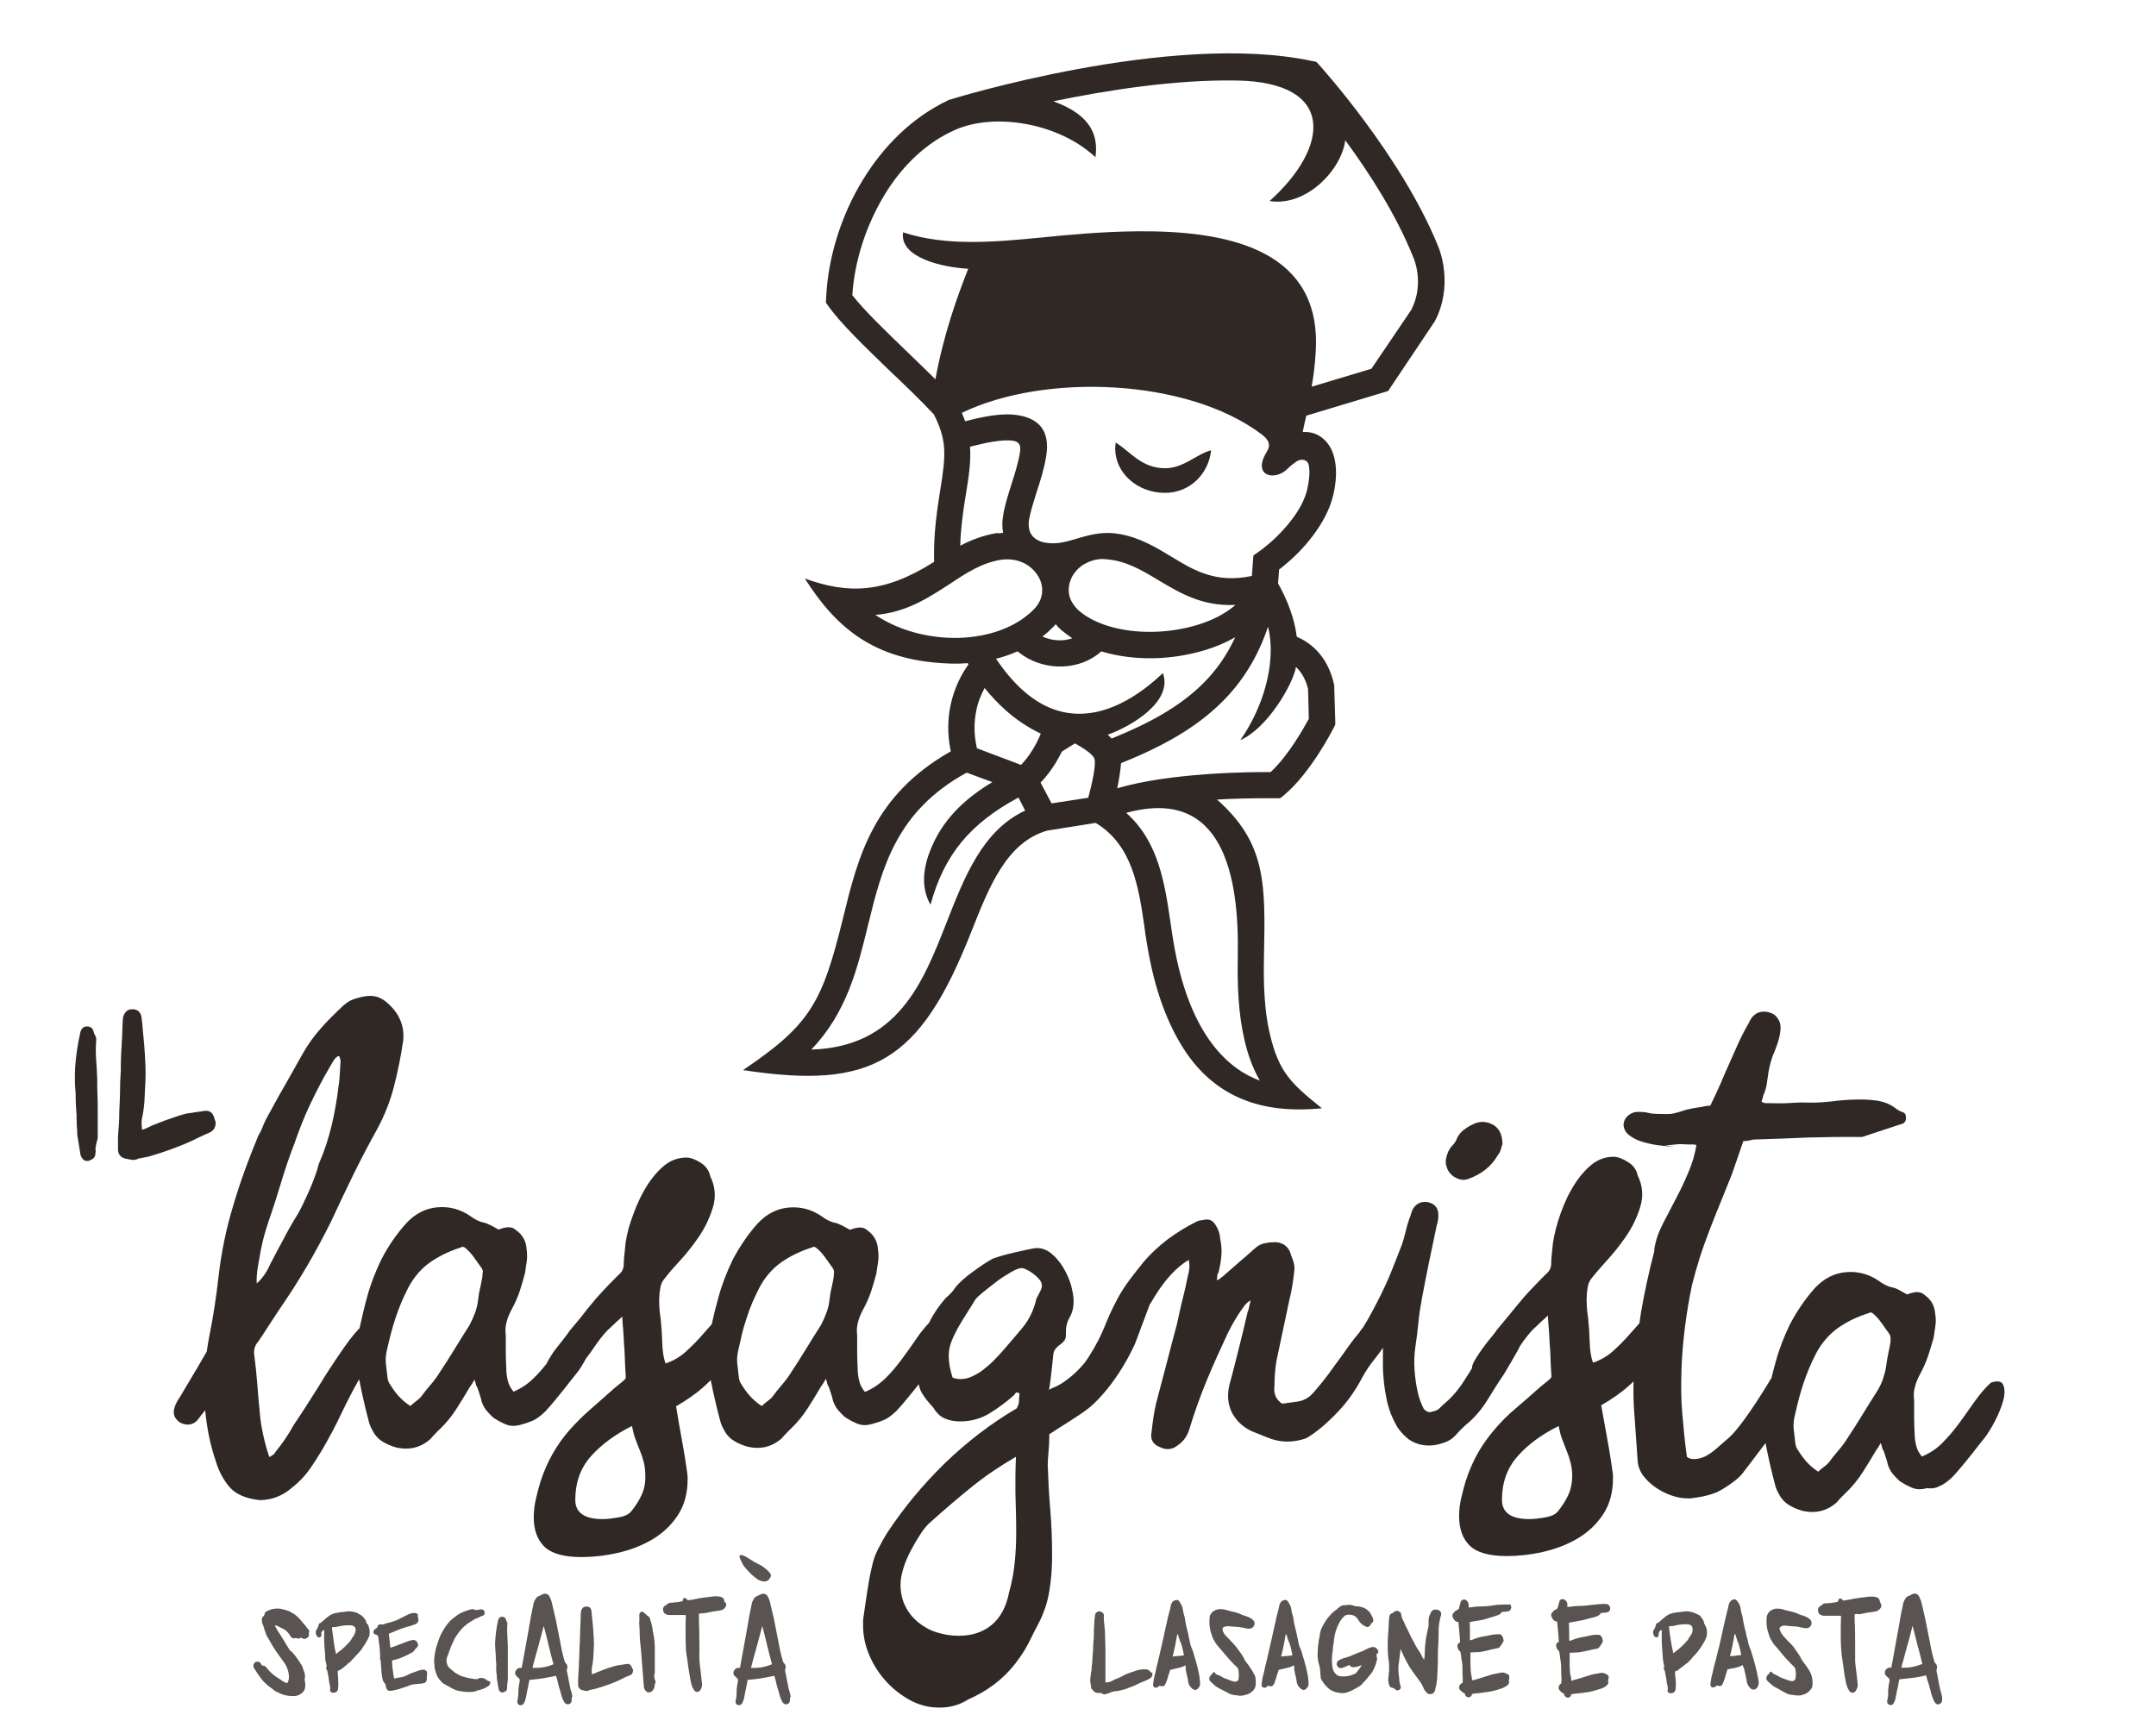 <svg version="1.1" id="Layer_1" xmlns="http://www.w3.org/2000/svg" x="0" y="0" viewBox="0 0 840.6 671" style="enable-background:new 0 0 840.6 671" xml:space="preserve"><style>.st0{fill:#2f2825}</style><path class="st0" d="M375 161c.5 1.1.9 2.2 1.3 3.3 6.3-1.7 14.3-3.4 20.5-2.4 7.7 1.2 12.8 5.6 11.1 16-.8 4.9-2.3 9.7-3.8 14.2-1.2 3.9-2.4 7.7-2.9 10.6-.3 2-.1 3.7.5 5 .5 1 1.2 1.9 2.2 2.5 1.1.8 2.5 1.3 4.2 1.5 8.9 1.4 16.4-5.7 28.7-3.4 7.9 1.5 14 5.2 20.1 8.9 8.5 5.2 17.2 10.4 31.2 7.4l.4-5.6.2-2.4 2-1.4c4.5-3.2 9.2-7.6 12.9-12.5 3-3.9 5.3-8.1 6.2-12.4.6-2.8 1-6.1.5-8.8-.4-2.3-2.9-2.8-4.7-1.6-1.2.8-2.5 1.8-3.6 2.9-4.9 5-14 2.9-8.1-6.6 1.5-2.5 1.2-4.4-2.1-6.9-29-21.8-84.6-23.9-116.8-8.3zm22.1 150c-18.8 10.1-29 22.3-34.3 41.8-3.6-6.2-3-13.5-.4-20.4 4.7-12.5 13.4-20.7 24.5-27.4l-10-3.7c-27.6 15.1-33 37.3-38.4 59.2-4.2 17.3-8.4 34.5-22.2 48.8 33.6-1 43.5-25.9 52.7-49.4 7.2-18.4 14.2-36.1 30.7-43.8l-2.6-5.1zm11.2 12.9c-15.9 4.6-22.6 21.8-29.7 39.7-20 50.7-38.7 61.4-88.9 53.7 26.4-17.8 30.9-26.4 39-59.3 5.8-23.8 11.7-47.8 42-65-1.4-6.7-1.2-12.7-.1-17.9 1.4-6.9 4.4-12.4 7-16l-.2-.3-.1-.2c-2.7.2-5.5.3-8.3.1-28.4-1.3-43.1-14-55.2-33.1 16.8 6.1 30.9 5.9 50.4-6.5-.1-3.7 0-7.6.3-11.6.4-5.3 1.2-10.9 2.2-17.1 1-6.2 1.7-11.2 1.4-15.7-.3-4.2-1.5-8.2-4-13.1-5.2-5.6-11.4-11.5-17.4-17.2-9.5-9.2-18.7-18-23.7-25l-1-1.4.1-1.8c.7-15.7 5.8-32.2 14.4-46.2 8.1-13.2 19.3-24.3 33-30.8l.3-.2.4-.1c.2-.1 86.6-26.9 141.4-15.1l1.6.3 1.1 1.2c.1.1 32 35.2 46.4 70.7.7 1.6 6.1 15.5-1.4 29.5l-.1.2-.2.2-16.8 25.1-1 1.5-1.7.5-30.2 9.1c-.5 2.2-1 4.3-1.4 6.4 2.3-.2 4.6.3 6.7 1.6 3.4 2.2 5.2 5.7 5.9 9.7.8 4.2.3 8.9-.6 12.9-1.3 5.8-4.3 11.3-8.1 16.3-3.8 5.1-8.5 9.6-13.1 13.1l-.4 5.4c3.7 6.6 6.4 13.7 7.3 20.8 4.6 2 11.9 6.8 14.5 18.5l.1.5v.5l.4 13.5v1.3l-.6 1.2s-8.8 17.5-19.4 26.3l-1.5 1.2h-1.9c-.1 0-10-.2-22.7.5 19.2 17 18.9 32.8 18.3 61.2v.4c-.2 10 .1 20.3 2.2 29.4 3.6 15.7 8.7 19.9 20.4 29.4-16.6 1.6-39.2 0-54.1-23.5-6-9.5-11.2-22.5-14.1-40.6-.5-2.9-.8-4.8-1-6.7-2.3-15.7-4.7-31.8-19-40.5l-18.9 3zm45.9-141.3c-9.3 0-13.9-6.9-19.2-10-.1.8-.2 1.6-.2 2.3 0 9.6 8.7 17.3 19.4 17.3 10.1 0 17.1-7.8 18-16.6-5.6 1.4-10.6 7-18 7zM424.8 219c-.3.1-.6.3-.9.4-.6.3-1.2.6-1.7.9-2 1.4-3.6 3.2-4.5 5.2-.9 2-1.2 4.1-.9 6.2.4 2.2 1.6 4.3 3.7 6.3 2.6 2.3 5.9 4.1 9.7 5.5 8.6 3.1 19.4 3.7 29.5 1.9 8.6-1.5 16.5-4.7 22-9.5-13 .6-21.6-4.6-30.3-9.8-6.2-3.7-12.3-7.4-20-8-2.3-.3-4.6.1-6.6.9zm-13.2 24.4c-.2.3-.5.6-.8.9-1.1 1.1-2.3 2.3-3.6 3.3-.2.2-.5.4-.8.6 1.9.9 4 1.4 6.2 1.5 1.9.1 3.7-.2 5.5-.8-1.5-1-3-2.1-4.3-3.2-.8-.7-1.6-1.5-2.2-2.3zm17.8 10.6c-.5.5-1.1.9-1.6 1.3-4.5 3.4-10.1 4.8-15.5 4.6-5.4-.2-10.7-2.1-14.8-5.3-.3-.2-.5-.4-.8-.6-2.7 1.2-5.5 2.2-8.4 2.9l.1.1c3 4.4 6.4 8.6 10.4 12.2 18.4 16.5 38.5 8.5 54.6-6.7 4.1 11.3-12.9 21-21.5 24l1.5 1.5c14.7-5.9 26.6-12.5 35.5-21.3 5.2-5.1 9.4-11.1 12.7-18.2-5.9 3.4-12.8 5.7-20 7-10.8 2-22.5 1.5-32.2-1.5zm-38.3-46.2c-.4-2.1-.4-4.3 0-6.7.6-3.9 1.9-7.9 3.2-12.1 1.4-4.3 2.8-8.8 3.4-12.8.5-2.8-.7-4-2.6-4.3-4.5-.7-11.3.9-16.9 2.3.4 5.5-.4 11.1-1.5 17.9-1 5.8-1.7 11.2-2.1 16.2-.1 1.6-.2 3.1-.2 4.5 4.2-2.2 8.8-4 14.1-4.9.9.1 1.8 0 2.6-.1zm-49.8 32c8.4 5.6 18.4 8.4 28.1 8.9 12.1.6 23.7-2.6 31.3-8.9.9-.7 1.8-1.5 2.6-2.4 1.9-2 2.8-4.2 3-6.3.2-2.1-.3-4.3-1.4-6.2-1.2-2-2.9-3.8-5.1-5-2.7-1.5-6-2.1-9.6-1.6-7.5 1.2-13.7 5.3-20 9.5-8.4 5.4-16.8 11-28.9 12zM524.5 54.7c-1.4 11.4-15.1 26-29.5 23.7 23.4-21 26-46.4-12.9-47-24.2-.4-50.6 3.8-71.4 8.1 15.2 5.5 17.5 13.8 16.4 21.8C412.9 48 388 43.8 372.5 50.6c-11.2 4.9-20.6 13.9-27.4 25-7.4 12.1-11.9 26-12.8 39.5 4.7 6 12.9 13.9 21.4 22.1 3.7 3.6 7.4 7.1 11 10.7 3.3-17.8 8.4-31.9 12.8-43.1-9.9-.5-26.9-4.3-25.4-14.2 16.6 5.5 35.6 3.8 53.1 2.1 11-1.1 24.6-2.4 38.4-2.5 34.4-.3 69.1 6.8 69.5 42.6 0 5.7-.6 11.8-1.7 18l23.3-7 15.5-22.9c5.4-10.4.9-20.4.9-20.4l-.1-.2c-6.6-16.6-17.3-33.1-26.5-45.6zM383.9 268.3c-1.3 2.4-2.6 5.4-3.3 9-.8 4.1-1 9 .3 14.5l17.2 6.5c1.9-2 4.7-5.5 7.1-10.8l.6-1.4c-5.2-2.5-9.8-5.6-13.9-9.3-2.9-2.6-5.6-5.5-8-8.5zm51.7 39.1c20.8-6.1 51.6-6.4 59.8-6.3 7-6.5 13-17.3 14.9-20.8l-.3-11.6c-1-4.2-2.9-6.9-4.7-8.6-1.3 7.1-11.4 24.1-21.7 28.5 8.2-11.6 14.4-29.4 10.8-44.2-4.1 12.1-10.1 21.6-18.1 29.5-10.1 10-23.2 17.3-39.2 23.7-.3 3.1-.8 6.6-1.5 9.8zm-8.9-11.5c-.7-2-4.9-4.5-7.6-6l-5.1 3.2c-2.7 5.6-5.9 9.6-8.3 12.1l4.3 8.1 14.3-2.2c1.2-4.5 3.2-12.7 2.4-15.2zm12.4 21.1c12.6 11.2 15 27.3 17.3 43 .4 2.5.7 5.1 1 6.6 6.2 38.2 22.5 50.7 33.8 54.8-2.8-4.9-4.8-10.4-6.1-16.3-2.3-10.1-2.7-21.1-2.5-31.8v-.4c.6-31.3-5.7-66.3-43.5-55.9zm126.7 141c.8.8 1.8 1.4 3 1.8 1.2.4 2.3.4 3.5 0 5.2-1.8 9.2-4.9 11.8-9.5.5-.6.9-1.4 1.1-2.2.2-.9.4-1.5.6-1.9 0-4.2-1.7-7-5-8.2-2.4-.8-4.5-.6-6.4.4-1.4.6-2.6 1.4-3.7 2.2-1.1.9-1.9 1.9-2.5 3-.2.6-.5 1.2-.8 1.7-.3.5-.7 1-1.2 1.5-.6.6-1.1 1.4-1.5 2.2-.4.9-.7 1.8-.9 2.8-.2 1.1-.2 2.2.3 3.4.2 1 .9 2 1.7 2.8zM37.9 420.7c-.1-2.4-.2-4.9-.4-7.4s-.2-4.9 0-7.4c.1-.7 0-1.4-.4-2.1s-.6-1.4-.8-2.1c-.2-.5-.5-.8-.8-1-.4-.2-.7-.3-1.1-.4-1.6-.2-2.7.6-3.1 2.4-1 4.5-1.7 9-2 13.5-.1 1.7-.1 3.5-.1 5.2 0 1.8.2 3.5.3 5.2 0 1.5 0 3 .1 4.5l.3 4.5h-.1c.1.7.1 1.4.1 2.1s0 1.4.1 2.1c.1.7.1 1.5.1 2.2s.1 1.4.3 2.2c.2 1 .3 2 .5 3.1s.3 2.1.5 3.1c.2.7.6 1.3 1.1 1.8s1.2.6 2 .5c.7-.2 1.3-.5 1.9-1s.8-1.1.8-1.9c.1-.5.1-.8.1-1.1 0-.3-.1-.6-.1-1 .1-.3.2-.5.2-.7s.1-.5.1-.9c.1-.4.2-.7.3-1.1s.2-.7.3-1.1v-10.6c0-2.2 0-4.3-.1-6.5-.1-1.8-.1-3.9-.1-6.1zM76.6 444c1.6-.8 3.2-1.5 4.8-2.2 1-.4 1.7-1 2.2-1.8.4-.9.6-1.8.4-2.8-.2-.2-.3-.4-.3-.7-.1-.3-.1-.5-.2-.7-.6-2-1.9-2.8-3.8-2.6-1.2.2-2.3.4-3.4.5-1.1.2-2.2.4-3.4.5-.7.2-1.5.4-2.2.6-.8.2-1.5.5-2.2.7-1.4.5-2.9 1-4.3 1.5s-2.8 1.1-4.1 1.6c-.7.3-1.5.6-2.2 1-.8.4-1.6.7-2.5 1-.1-.9-.2-1.7-.2-2.5s0-1.5.2-2.2c.5-2.1.7-4.1.9-6.2.1-2.1.2-4.1.3-6.2.2-2.8.2-5.5.1-8.2s-.3-5.4-.5-8.1c-.2-1.8-.3-3.6-.5-5.3-.1-1.7-.3-3.4-.5-5.1-.3-1.9-1.3-3-3-3.2-1.8-.2-3.1.5-3.8 2-.4.7-.5 1.4-.5 2-.1 1.5-.2 2.9-.2 4.3s-.1 2.8-.2 4.1c-.1 2-.2 3.9-.3 5.8-.1 1.9-.1 3.8-.1 5.8-.2 2.6-.3 5.3-.3 7.9s-.2 5.4-.3 8.1c0 1.4 0 2.7-.1 4.1l-.3 4.2c-.1 1.1-.1 2.2-.1 3.2v3.2c0 .9.3 1.7.8 2.3.5.6 1.2 1 2 1.2.9.2 1.8.3 2.6.5.8.1 1.7 0 2.6-.5.1-.1.3-.1.7-.1.8-.2 1.6-.4 2.5-.5.9-.2 1.7-.4 2.5-.7 2.1-.6 4.1-1.3 6.1-2s4-1.5 6-2.3c1.6-.7 3.3-1.4 4.8-2.2z"/><path d="M120.3 635.5c-.2-.2-.4-.5-.7-.8-.3-.5-.7-1-1.1-1.4-.4-.4-.8-.9-1.1-1.3-.5-.6-1-1.2-1.6-1.7-.6-.5-1.2-1-1.9-1.3-.7-.5-1.4-.8-2.1-1s-1.4-.4-2.2-.6c-2-.3-3.8 0-5.5.9-.6.2-.9.6-.9 1.1-.2.5-.3.8-.5.9-.4.3-.6.7-.6 1.1-.1.9.1 1.7.5 2.4.1.3.2.7.3 1 .1.3.2.6.3 1 .1.2.2.5.3.8l.3.9c.8 1.5 1.7 2.9 2.5 4.4.9 1.4 1.8 2.8 2.8 4.1.6.8 1.2 1.7 1.8 2.5s1 1.8 1.3 2.7c.2.6.3 1.2.4 1.8s.1 1.2 0 1.8c-.1.2-.1.5-.2.8s-.2.5-.5.8c-.3-.1-.6-.2-.8-.3-.1-.1-.2-.2-.3-.2-.1 0-.3-.1-.4-.2-1.1-.7-2.2-1.5-3.3-2.2-1.1-.8-2-1.7-2.9-2.8-.2-.2-.3-.5-.6-.7-.2-.2-.5-.4-.8-.4-.6-.1-.9-.3-1.1-.8-.2-.5-.6-.8-1.3-.8-.7 0-1.1.3-1.4.8-.3.6-.3 1.2.1 1.8.9 1.5 1.8 2.8 2.8 4.1s2.2 2.4 3.6 3.4c.5.3.9.7 1.4 1.1s1 .6 1.5.8c2 1.1 4.2 1.5 6.7 1.4.8-.1 1.6-.4 2.4-1s1.3-1.3 1.4-2.1c.1-.2.1-.6.1-.9v-1c-.1-.4-.1-.8-.2-1.1-.1-.3 0-.7.1-1.1V653c-.2-.7-.4-1.3-.6-1.9-.2-.6-.4-1.3-.8-1.9-.6-.9-1.1-1.8-1.8-2.7-.6-.9-1.3-1.7-2.1-2.5-.5-.3-.9-.8-1.2-1.4-.7-1.1-1.3-2.2-2-3.3-.7-1.1-1.3-2.2-2.1-3.3-.2-.4-.4-.8-.6-1.1-.2-.3-.4-.7-.6-1 .5 0 .9 0 1.1.2l1.2.6 1.2.6c.5.2.9.6 1.2.9.3.3.7.7 1 1.1l.3.6c.1.1.2.3.5.5.3.5.8.6 1.4.4h.6c.6.3 1.2.2 1.9-.2l.2.2c.8.5 1.4.4 2.1-.1.3-.2.5-.5.6-.8.1-.3.1-.7 0-1.1.3-.7.1-1-.1-1.3zm22.6-2.5c-.1-.5-.2-.9-.4-1.2-.2-.3-.4-.6-.7-1-.3-.4-.7-.7-1.1-1-.4-.2-.9-.4-1.2-.7-.9-.4-1.8-.6-2.7-.7s-1.8 0-2.7.2c-.4 0-.8.1-1.2.1-.4 0-.8.1-1.2.2-.2 0-.5.1-.7.1-.2 0-.4.1-.7.2-.8.2-1.6.6-2.2 1.1-.7.5-1.4 1.1-2 1.7-.2.1-.4.2-.5.4s-.3.3-.4.4c-.7.1-1 .5-1 1.1-.1.2-.1.3-.2.5s-.1.4-.2.6c-.8.8-.9 1.8-.3 2.9.2.5.7.7 1.2.6.5-.2.7-.6.6-1.3v-.2c-.1-.2 0-.5.3-.8.2-.3.5-.5.8-.6v4.2c0 1.2.1 2.3.2 3.5.1 1 .2 2 .2 3s.2 2 .5 3c.1.2.1.5 0 .7-.2.4-.2.7.1 1.1.1.2.2.4.2.5s.1.3.1.5c.2.7.3 1.4.4 2.1l.3 2.1c.1.5.2 1 .3 1.3s.1.8 0 1.2c-.1.4 0 .7.2.9.2.2.6.4.9.4.5 0 .8 0 .9-.1.6-.2 1-.7 1.1-1.4.1-.8.1-1.5.1-2.3s-.1-1.6-.1-2.5c-.1-.3-.1-.7-.1-1.1v-1.1c.2-.1.5-.2.7-.3s.4-.2.5-.3c.4-.2.8-.5 1.2-.9.4-.3.8-.7 1.2-1 .2-.2.4-.5.7-.6.3-.2.5-.4.8-.7.5-.5.9-1 1.4-1.5.5-.6 1-1.1 1.5-1.6.7-.8 1.4-1.6 1.9-2.5.6-.8 1.1-1.7 1.6-2.6l.6-1.2c.2-.4.3-.9.3-1.3.1-1.4-.1-2.7-.9-4-.2.2-.3 0-.3-.1zm-5 4.9c-.2.3-.5.6-.7 1s-.4.7-.6 1c-1.1 1.3-2.1 2.3-3.3 3.3-.3.2-.6.5-.9.7s-.6.4-.8.7c-.1.1-.2.2-.3.2s-.2.1-.3.2c-.4-1.7-.7-3.3-.9-5s-.5-3.5-.7-5.3c.2-.1.5-.2.8-.2h.8c.8-.2 1.5-.4 2.3-.5s1.5-.2 2.4-.2h.8c.3 0 .5.1.8.1.8.2 1.3.7 1.4 1.5-.1.9-.3 1.7-.8 2.5zm26 13.4c-.1 0-.2.1-.4.1-.1 0-.3.1-.4.1-.8.3-1.5.6-2.2.8-.7.2-1.5.6-2.2 1-.8.4-1.6.7-2.5.8s-1.7.3-2.5.5c-.1-.2-.2-.7-.3-1.4-.1-.7-.2-1.5-.3-2.2-.1-.8-.2-1.5-.2-2.2s-.1-1.1 0-1.3c.3 0 .6-.1.9-.2s.7-.2 1-.3c.9-.2 1.8-.6 2.7-1 .9-.4 1.7-.8 2.6-1.3.8-.3 1.4-.8 1.8-1.6l.2-.2c.1 0 .1-.1.2-.2.7-.6.9-1.3.5-2-.4-.9-1.1-1.3-2.1-1.1-.3 0-.6.1-.9.2l-.9.3c-.6.2-1.2.4-1.8.7-.6.2-1.1.4-1.7.6-.5.2-1 .5-1.6.6-.5.2-1.1.4-1.6.6-.1-1-.2-1.9-.3-2.8l-.3-2.7c.4-.2.7-.3 1-.4s.7-.3 1-.4c.9-.4 1.8-.8 2.7-1.1.9-.3 1.9-.7 2.8-.9.5-.1 1-.2 1.4-.4.5-.2.9-.3 1.4-.5.6-.2.9-.6 1.1-1 .2-.4.2-.9 0-1.5-.1-.4-.2-.7-.1-.9.1-.3.1-.5-.3-.7-.3-.2-.6-.3-.8-.3-.8 0-1.6.1-2.5.5l-2.4 1.2-2.4 1.2c-.2.1-.5.2-.6.2s-.4.1-.6.2c-.6.2-1.1.4-1.7.5s-1.1.3-1.7.5c-.4.2-.7.2-1.1.2-.3-.1-.6-.1-.9 0-.3.1-.5.3-.6.6-.1.4-.2.6-.5.8-.2.2-.4.3-.7.5-.4.3-.5.8-.5 1.2.1.5.4.7.8.8.1 0 .2.1.4.1.1.1.3.2.4.3s.2.3.3.5c.1.7.1 1.4.2 2s.2 1.3.3 2l.2 3v1.6c.2.6.3 1.1.3 1.6s0 1 .1 1.6c.1 1.6.2 3 .5 4.4.1.8.4 1.4.9 1.9.1 0 .1.1.1.2s.1.2.2.3c.1.2.1.3.1.5s0 .3.1.4c.2 1.3 1 1.8 2.3 1.5 1-.2 2-.4 3-.7s1.9-.6 3-1c.6-.2 1.1-.5 1.7-.6.6-.2 1.2-.2 1.9-.3.4 0 .8-.1 1.3-.1s.9-.1 1.3-.2c.6-.1 1-.3 1.2-.8.2-.4.3-.9.2-1.4-.1-.2-.1-.3 0-.5 0-.2.1-.3.1-.5.1-.8 0-1.5-.6-1.9-.6-.2-1.3-.3-2 0zm26.5 4.2c-.1-.1-.2-.2-.5-.1-.1 0-.1-.1-.1-.2l-.2-.2c-.5-.3-1-.6-1.4-.6-.5-.1-1-.1-1.4 0-.1 0-.2.1-.2.2-.1 0-.1.1-.1.1-.7.2-1.6.1-2.5-.1l-1.3-.2-1.9-.5c-1.1-.3-2.1-.8-3-1.4-.4-.2-.8-.5-1.1-.8-.4-.3-.7-.6-1.1-.9-.6-.5-.9-.9-1.1-1.4-.1-.2-.2-.4-.3-.8-.2-.8-.2-1.5.1-2.3l1.2-3.3c.4-1.1.9-2.2 1.4-3.2.1-.3.2-.6.4-.9.2-.3.3-.5.5-.8.7-1.1 1.4-2 2.3-3 .6-.6 1.2-1.2 1.9-1.7s1.4-1 2.1-1.4l.8-.5c.4-.2.8-.4 1.2-.5.4-.2.8-.3 1.2-.6.1 0 .1-.1.2-.1l.7-.2c.7-.3.9-.9.7-1.7-.4-.7-.9-.9-1.6-.8l-1.1.2c-.1 0-.4.1-.8.1-.7-.5-1.4-.5-2.1-.2-.1 0-.3.1-.5.1s-.3.1-.5.2c-1.3.4-2.5.9-3.5 1.5-1 .7-2 1.4-3 2.3-.4.4-.8.8-1.1 1.2s-.6.8-1 1.3c-.6.9-1.1 1.8-1.6 2.7s-.9 1.9-1.2 2.9l-.5 1.5c-.2.7-.5 1.4-.6 2.2-.2.7-.3 1.5-.4 2.2-.1 1.1-.2 2.1-.1 3 .1.2.1.4.1.7 0 .8.1 1.4.3 2 .1.5.3.9.5 1.4.1.5.4.9.6 1.3.1.2.3.5.5.7.2.2.4.5.6.7.5.6 1 1 1.5 1.2.5.3.9.6 1.3.7.9.6 1.7 1 2.6 1.4.4.2 1 .4 1.7.5.4.1 1 .2 1.8.3.4 0 .8.1 1.3.1h1.4c.4 0 .7-.1 1-.1s.6 0 .9-.2c.1 0 .2 0 .5-.2.7-.2 1.4-.3 2.1-.6.7-.2 1.3-.5 1.9-.9l.1-.1c.4-.1.6-.3.8-.6.4-.5.4-1 .2-1.5-.4.1-.5 0-.6-.1zm7.6-13.7c-.1-1.4-.1-2.8-.2-4.1-.1-1.4-.1-2.8 0-4.1.1-.4 0-.8-.2-1.2s-.4-.8-.5-1.2c-.1-.2-.2-.4-.5-.5-.2-.1-.4-.2-.6-.2-.9-.1-1.5.3-1.8 1.4-.6 2.5-.9 5.1-1.1 7.6-.1 1-.1 1.9 0 2.9 0 1 .1 2 .2 2.9 0 .9 0 1.7.1 2.5s.1 1.7.1 2.5h-.1c.1.4.1.8.1 1.2s0 .8.1 1.2.1.8.1 1.2.1.8.1 1.2c.1.6.2 1.1.3 1.8s.2 1.2.3 1.8c.1.4.3.7.6 1 .3.2.7.4 1.1.3.4-.1.8-.3 1.1-.5s.5-.6.5-1.1c.1-.2.1-.5 0-.6v-.5c.1-.2.1-.3.1-.4v-.5c.1-.2.1-.4.1-.6.1-.2.1-.4.1-.6v-13.4zm25.1 19.5c-.1-.9-.4-1.8-.7-2.7-.2-1.2-.5-2.3-.7-3.5s-.4-2.3-.7-3.5c-.1-.2 0-.4.1-.7.3-1 .1-1.8-.6-2.4-.1-.1-.2-.3-.3-.5l-.6-2.1c-.2-.7-.3-1.4-.5-2.1-.4-2-.8-4-1.2-6.1-.4-2-.8-4-1.2-6.1-.2-1-.5-2-.7-3-.2-1-.5-2-.7-3-.2-1.1-.6-2.2-1.1-3.1-.6-1-1.5-1.2-2.7-.8-.2.2-.5.3-.7.4s-.5.2-.7.3c-.3.1-.6.3-.8.5-.2.2-.3.3-.4.5s-.2.4-.3.5c-.3.5-.5 1-.6 1.5-.1.5-.2 1-.3 1.6-.2 1.1-.5 2.2-.7 3.4s-.4 2.3-.6 3.5c-.4 2.2-.8 4.4-1.2 6.7l-1.2 6.6c-.1.6-.2 1.1-.3 1.6s-.2 1-.3 1.6h-.7c-.4 0-.8.2-1.1.5-.4.3-.6.7-.7 1.1-.2.7.1 1.4.9 2 .2.2.5.4.7.7.2.3.2.6.1 1-.1.8-.3 1.5-.4 2.3s-.1 1.5-.1 2.3c0 .9-.1 1.8-.3 2.6-.1.1-.1.2-.1.4-.1.8.2 1.3.8 1.6.7.2 1.3 0 1.7-.6.1-.2.3-.4.3-.6.1-.2.2-.4.3-.7.2-.8.4-1.6.5-2.3.1-.8.3-1.5.5-2.4.1-.5.2-1 .3-1.6.1-.5.2-1.1.3-1.6 1.8-.2 3.5-.3 5.2-.6s3.4-.6 5.2-1c.3 1 .6 2 .8 3 .2 1 .5 1.9.8 2.8.2.8.4 1.5.6 2.2s.5 1.4.9 2.1c.4.8 1 1.1 1.8 1 .8-.2 1.2-.8 1.2-1.6v-.9c.3-.3.2-.6.2-.8zm-11.4-11.1c-1.3.2-2.7.3-4.1.2.7-2.7 1.4-5.4 2.2-8.1.7-2.7 1.5-5.4 2.2-8.2.7 2.5 1.3 5 1.9 7.5.6 2.5 1.2 4.9 1.9 7.4-1.4.6-2.7 1-4.1 1.2zm34.8.5c0-.2-.1-.3-.1-.4-.4-1.1-1.1-1.6-2.1-1.4-.7.1-1.3.2-1.9.3s-1.2.2-1.9.3l-1.2.3c-.4.1-.9.3-1.2.4-.8.2-1.6.5-2.4.8-.8.3-1.6.6-2.3.9-.4.2-.8.3-1.2.5s-.9.4-1.4.5c-.1-.5-.1-1-.1-1.4 0-.4 0-.8.1-1.2.2-1.2.4-2.3.5-3.5.1-1.2.1-2.3.2-3.5.1-1.6.1-3.1 0-4.6l-.3-4.5-.3-3c-.1-1-.2-1.9-.3-2.9-.1-1.1-.7-1.7-1.7-1.8-1-.1-1.7.3-2.1 1.1-.2.4-.3.8-.3 1.1-.1.8-.1 1.6-.1 2.4 0 .8-.1 1.6-.1 2.3-.1 1.1-.1 2.2-.1 3.3-.1 1.1-.1 2.2-.1 3.3-.1 1.5-.2 3-.2 4.4s-.1 3-.2 4.5c0 .8 0 1.5-.1 2.3s-.1 1.5-.1 2.3c-.1.6-.1 1.2-.1 1.8v1.8c0 .5.1.9.5 1.3.3.4.7.6 1.1.7.5.1 1 .2 1.4.3.5.1.9 0 1.4-.3.1 0 .2-.1.4-.1.5-.1.9-.2 1.4-.3.5-.1.9-.2 1.4-.4 1.2-.3 2.3-.7 3.5-1.1 1.1-.4 2.3-.8 3.4-1.3 1-.4 1.9-.8 2.8-1.3.9-.5 1.8-.9 2.7-1.2.6-.2 1-.5 1.2-1 .2-.5.3-1 .2-1.6-.2.2-.2.1-.3-.1zm8.6 3.2c-.1-.4 0-.8.1-1.2.1-.2.1-.5.1-.7v-9.5c0-1.3-.1-2.6-.3-3.9-.2-1.2-.5-2.4-.6-3.6-.2-1.2-.5-2.3-.9-3.5-.1-.7-.6-1.2-1.2-1.5-.1-.2-.3-.4-.5-.5-.2-.1-.3-.3-.5-.4-.1-.2-.4-.4-.6-.5-.3-.1-.5-.1-.8 0-.4.2-.6.6-.6 1.1-.1.4-.1.7 0 1v.9c-.1.9-.1 1.8 0 2.7s.1 1.8.1 2.7c.1 1.5.1 2.9.3 4.4s.3 2.9.4 4.4c.1 1.2.2 2.4.3 3.7s.2 2.5.3 3.8c.1.5.1 1 .1 1.4.1.5.1.9.1 1.4l.2 2c.1.6.5 1.2 1.1 1.7.4.2.9.2 1.4.1.4-.2.8-.5 1.1-1 .3-.5.5-.9.5-1.3 0-.3.1-.6.1-.7.3-.6.4-1.2.1-1.8-.2-.4-.3-.8-.3-1.2zm27.2-30c-.1-.5-.4-.8-.9-1-.2-.1-.4-.2-.5-.2-.9-.2-1.6-.2-2.3-.2-1.4.2-2.7.3-4.1.5-1.4.2-2.7.4-4 .7-.4.1-.8.2-1.2.2s-.8.1-1.2.2c-.1-.2-.3-.5-.5-.7-.2-.2-.4-.2-.7-.2-.4 0-.5.2-.6.5 0 .2-.1.5-.2.7-.7.2-1.4.3-2 .4-.7 0-1.3.1-2 .2-.4 0-.8 0-1.1.1s-.7.2-.9.6c-.1 0-.2.1-.2.1s-.1 0-.2.1c-1 .5-1.4 1.3-1.1 2.3.1.5.3.8.7 1.1s.8.4 1.3.5h6.7c0 .2.1.3.1.5 0 1.1-.1 2.2-.1 3.3v3.3c0 1.6 0 3.2.1 4.9 0 1.7.2 3.3.5 4.9.2 1.5.4 2.9.6 4.3.2 1.4.5 2.8.7 4.2.1.7.3 1.3.5 1.9.1.6.4 1.2.8 1.8.3.6.7.8 1.2.9.5 0 1-.2 1.4-.8.2-.3.4-.7.5-1.1.1-.4.2-.8.1-1.3l-.5-4.6c-.1-.9-.2-1.7-.3-2.4s-.1-1.5-.2-2.4c0-1-.1-1.9 0-2.8v-2.8c0-3.3-.1-6.6-.2-10v-2.3c.6-.1 1.1-.2 1.6-.2s1-.1 1.6-.2c.9-.2 1.7-.4 2.6-.5.9-.1 1.8-.3 2.6-.4 1-.2 1.7-.7 2.1-1.6.2-.6.2-1-.1-1.4-.4-.1-.5-.6-.6-1.1zm6.9-14.7c.1.3.2.5.3.6.2.3.3.5.4.7 0 .1.1.2.2.3.6.7 1.3 1.6 2.3 2.6 1 1 2 1.8 3 2.5 1 .6 2 .9 3 .8.9-.1 1.7-.8 2.2-2.2-.1-.7-.4-1.2-.8-1.5-.7-.8-1.5-1.5-2.6-2.2-.2-.2-.5-.4-.8-.5-.2-.1-.5-.3-.8-.4-1.1-.6-2.1-1.1-3.1-1.8s-1.8-1.1-2.5-1.4c-.7-.3-1.2-.4-1.5-.2s-.2.7.2 1.7c.2.3.3.7.5 1zm19 52.1c-.1-.9-.4-1.8-.7-2.7-.2-1.2-.5-2.3-.7-3.5-.2-1.1-.4-2.3-.7-3.5 0-.2 0-.4.1-.7.3-1 .1-1.8-.6-2.4-.1-.1-.2-.3-.3-.5l-.6-2.1c-.2-.7-.3-1.4-.5-2.1-.4-2-.8-4-1.2-6.1s-.8-4-1.2-6.1c-.2-1-.5-2-.7-3-.2-1-.5-2-.7-3-.2-1.1-.6-2.2-1.1-3.1-.6-1-1.5-1.2-2.7-.8-.2.2-.5.3-.7.4s-.5.2-.7.3c-.3.1-.6.3-.8.5-.2.2-.3.3-.4.5-.1.2-.2.4-.3.5-.3.5-.5 1-.6 1.5-.1.5-.2 1-.3 1.6-.2 1.1-.5 2.2-.7 3.4-.2 1.2-.4 2.3-.6 3.5-.4 2.2-.8 4.4-1.2 6.7l-1.2 6.6c-.1.6-.2 1.1-.3 1.6-.1.5-.2 1-.3 1.6h-.7c-.4 0-.8.2-1.1.5-.4.3-.6.7-.7 1.1-.2.7.1 1.4.9 2 .2.2.5.4.7.7.2.3.2.6.1 1-.1.8-.3 1.5-.4 2.3s-.1 1.5-.1 2.3c0 .9-.1 1.8-.3 2.6 0 .1-.1.2-.1.4-.1.8.2 1.3.8 1.6.7.2 1.3 0 1.7-.6.1-.2.3-.4.3-.6.1-.2.2-.4.3-.7.2-.8.4-1.6.5-2.3.1-.8.3-1.5.5-2.4.1-.5.2-1 .3-1.6.1-.5.2-1.1.3-1.6 1.8-.2 3.5-.3 5.2-.6s3.4-.6 5.2-1c.3 1 .6 2 .8 3s.5 1.9.8 2.8c.2.8.4 1.5.6 2.2.2.7.5 1.4.9 2.1.4.8 1 1.1 1.8 1 .8-.2 1.2-.8 1.2-1.6v-.9c.3-.3.3-.6.2-.8zm-11.3-11.1c-1.3.2-2.7.3-4.1.2.7-2.7 1.4-5.4 2.2-8.1.7-2.7 1.5-5.4 2.2-8.2.7 2.5 1.3 5 1.9 7.5.6 2.5 1.2 4.9 1.9 7.4-1.5.6-2.8 1-4.1 1.2zm151.2 1.3c-.3-.3-.7-.4-1.1-.5-1.6-.1-3.2.1-4.6.7-1.7.5-3.3 1.1-4.6 1.8-.5.3-1 .6-1.6.8-.6.2-1.1.5-1.7.7-.6.3-1.1.6-1.6.8s-1.1.3-1.9.3v-12.5c0-1.3-.1-2.5-.1-3.8 0-1.3-.1-2.5-.1-3.8l-.3-3c-.1-1-.2-2-.1-3 0-.4-.1-.7-.4-1-.2-.2-.6-.4-.9-.5-.4-.2-.7-.2-1.1 0-.4.2-.6.3-.8.6-.1.2-.2.4-.2.6 0 .2-.1.4-.1.5-.1.7-.2 1.3-.2 1.9 0 .6-.1 1.3-.1 1.9-.1.9-.1 1.8-.1 2.7s0 1.8-.1 2.7c-.1 1-.2 2-.2 3s-.1 2-.2 3c0 .7-.1 1.4-.1 2s-.1 1.3-.2 2c0 .5-.1.9-.1 1.4 0 .5-.1.9-.2 1.3l-.3 2.4c-.1.8 0 1.7.2 2.5 0 .3.1.6.1 1s.2.6.5.9c.7 1 1.5 1.4 2.7 1.3h.5c.1 0 .2.1.4.1.5.4 1 .5 1.5.4.4-.2.7-.3 1-.3.3-.1.6-.2.8-.3.5-.3 1.2-.5 2-.6.8 0 1.6-.2 2.4-.4s1.6-.4 2.4-.7c.3-.2.6-.3 1-.4.3-.1.7-.2 1-.4.6-.2 1.1-.4 1.6-.7s1.1-.5 1.7-.8c.6-.2 1.1-.5 1.7-.7s1.1-.5 1.6-.8c.9-.5 1.2-1.2 1.1-2.2-.7-.2-.9-.6-1.2-.9zm18.8-1.3c-.4-1.7-.9-3.3-1.4-4.9-.2-1-.6-2-1-2.9-.4-.9-.6-2-.8-3.1 0-.2 0-.3-.1-.4s-.1-.3-.1-.6c-.2-1.1-.5-2.2-.8-3.4-.3-1.1-.5-2.3-.7-3.5 0-.2 0-.5-.1-.7s-.1-.5-.2-.7c-.1-.4-.2-.8-.3-1.1-.1-.3-.1-.7-.2-1.1-.1-1.1-.6-2.1-1.2-3-.5-1-1.3-1.1-2.4-.5-.4.2-.7.7-1 1.3-.2 1.2-.5 2.3-.8 3.4-.3 1.1-.6 2.2-.8 3.4-.4 1.6-.7 3.3-1.1 4.9-.4 1.7-.7 3.3-1.1 4.9-.4 1.7-.8 3.4-1.2 5.2-.4 1.7-.9 3.5-1.2 5.2-.2.7-.4 1.4-.5 2s-.2 1.3-.3 2c-.1.6 0 1 .4 1.4.6.2 1.1.2 1.5-.1.1-.2.3-.3.6-.5.7.2 1.2.3 1.6.1s.6-.6.9-1.2c.1-.5.3-1 .5-1.4.1-.5.3-1 .4-1.5.1-.4.3-.8.4-1.1.1-.3.2-.7.3-1.1 1-.2 2-.5 3-.7 1-.2 2-.5 3-1.1.1.5.1.9.1 1.2s0 .7.1 1c.1.7.3 1.4.5 2.2.2.8.3 1.5.4 2.3.2.9.7 1.7 1.3 2.2.5.5.9.7 1.4.7.5 0 .9-.3 1.3-.8s.6-.9.6-1.4c0-.5 0-1-.1-1.6-.1-1.6-.5-3.3-.9-5zm-7.5-4.4c-.7 0-1.4.1-2.2.2.4-1.5.7-3 1-4.4s.5-2.9.8-4.3h.1c0 .1.1.2.2.2s.1.2.1.3c.1.6.3 1.1.5 1.6.1.5.4 1 .6 1.5.2.8.5 1.5.6 2.2.2.7.3 1.5.5 2.4-.8.2-1.5.2-2.2.3zm28.8 5.7c-.5-.7-.9-1.4-1.4-2.1l-.9-1.2c-.3-.4-.6-.8-.8-1.3-.2-.5-.5-.9-.8-1.4s-.6-.9-.9-1.3c-.7-1.1-1.5-2.1-2.4-3.1s-1.8-1.9-2.7-2.8c-.4-.4-.7-.8-1-1.2-.3-.4-.5-.9-.6-1.4-.1-.3-.1-.6 0-.8.1-.2.3-.3.6-.5.7-.2 1.4-.3 2-.2.5 0 .9.1 1.3.1s.9.1 1.2.1.8.1 1.2.1c.4 0 .8.1 1.2.2.4 0 .8.1 1.1.2s.7.1 1.1.2c.6.1 1.1 0 1.6-.2s.8-.6 1-1.1c.4-1 0-1.8-1-2.5-.7-.5-1.5-.8-2.3-1.1-.3-.1-.6-.2-1-.3s-.7-.2-1.1-.5c-.5-.2-1-.4-1.5-.5-.5-.2-1-.3-1.6-.4-.4-.1-.8-.2-1.1-.3-.4-.1-.7-.2-1.1-.3-.9-.3-1.8-.4-2.7-.4-.9 0-1.7.3-2.6.9-.8.6-1.3 1.4-1.4 2.4-.1 1-.1 2 0 3.1s.3 2.1.7 3.2c.1.3.2.6.3 1 .1.3.3.7.4 1 .2.4.5.8.7 1.2s.5.8.8 1.2c.8.9 1.5 1.8 2.3 2.7s1.5 1.8 2.3 2.7c.6.6 1.1 1.2 1.6 1.7l1.6 1.6c.1.1.2.2.3.4.1.2.2.3.2.4.1.6.2 1.2.2 1.9 0 .6 0 1.2-.1 1.9-.1.3-.2.6-.4.7s-.4.2-.7.3c-.4 0-.8 0-1.2-.2-.4-.1-.8-.2-1.2-.4-.6-.2-1.1-.5-1.6-.6-.5-.2-1-.4-1.6-.8-.2-.2-.5-.3-.8-.4s-.6-.3-1-.4c-.2-.1-.5-.2-.6-.5-.1-.2-.2-.4-.5-.4-.2 0-.4.1-.5.4-.1.2-.2.3-.3.4l-.3.3c-.4.3-.6.7-.7 1.2-.1.5.1.9.4 1.3.4.3.8.7 1.2 1.1.4.4.8.7 1.2 1 .8.5 1.6.9 2.4 1.3.8.4 1.6.8 2.3 1.2.7.4 1.4.6 2.2.7s1.5.2 2.3.3c.4 0 .7-.1 1-.1.3 0 .6-.1.9-.2 1-.2 2-.6 2.8-1.4.3-.2.6-.5.8-.9.2-.3.4-.7.5-1.1.2-1.3.1-2.6-.1-3.9-.4-.7-.8-1.5-1.2-2.2zm21-1.3c-.4-1.7-.9-3.3-1.4-4.9-.2-1-.6-2-1-2.9-.4-.9-.6-2-.8-3.1 0-.2 0-.3-.1-.4s-.1-.3-.1-.6c-.2-1.1-.5-2.2-.8-3.4-.3-1.1-.5-2.3-.7-3.5 0-.2 0-.5-.1-.7s-.1-.5-.2-.7c-.1-.4-.2-.8-.3-1.1-.1-.3-.1-.7-.2-1.1-.1-1.1-.6-2.1-1.2-3-.5-1-1.3-1.1-2.4-.5-.4.2-.7.7-1 1.3-.2 1.2-.5 2.3-.8 3.4-.3 1.1-.6 2.2-.8 3.4-.4 1.6-.7 3.3-1.1 4.9-.4 1.7-.7 3.3-1.1 4.9-.4 1.7-.8 3.4-1.2 5.2-.4 1.7-.9 3.5-1.2 5.2-.2.7-.4 1.4-.5 2s-.2 1.3-.3 2c-.1.6 0 1 .4 1.4.6.2 1.1.2 1.5-.1.1-.2.3-.3.6-.5.7.2 1.2.3 1.6.1s.6-.6.9-1.2c.1-.5.3-1 .5-1.4.1-.5.3-1 .4-1.5.1-.4.3-.8.4-1.1.1-.3.2-.7.3-1.1 1-.2 2-.5 3-.7 1-.2 2-.5 3-1.1.1.5.1.9.1 1.2s0 .7.1 1c.1.7.3 1.4.5 2.2.2.8.3 1.5.4 2.3.2.9.7 1.7 1.3 2.2.5.5.9.7 1.4.7.5 0 .9-.3 1.3-.8s.6-.9.6-1.4c0-.5 0-1-.1-1.6-.1-1.6-.5-3.3-.9-5zm-7.5-4.4c-.7 0-1.4.1-2.2.2.4-1.5.7-3 1-4.4s.5-2.9.8-4.3h.1c0 .1.1.2.2.2s.1.2.1.3c.1.6.3 1.1.5 1.6.1.5.4 1 .6 1.5.2.8.5 1.5.6 2.2.2.7.3 1.5.5 2.4-.8.2-1.5.2-2.2.3zm35.2-2.8c-.6-.6-1.2-.8-1.8-.7-.6.1-1.1.2-1.6.5-.5.2-1 .4-1.5.7-.3.2-.7.4-1.1.5-.4.1-.8.3-1.2.5-.2 0-.4.1-.6.2s-.4.2-.7.3c-.4.2-.8.3-1.2.5-.4.2-.8.4-1.2.5-.7.2-1.3.4-1.9.6-.6.1-1.2.4-1.8.7-.5.2-.8.5-1 1-.2.4-.2.8 0 1.2.5 1 1.3 1.2 2.4.8.4-.2.8-.3 1.2-.5.4-.2.8-.3 1.2-.5.1.2.2.3.2.2.4.6 1 .8 1.8.6h.3c.1 0 .3-.1.5-.1.3-.1.6-.2 1-.3s.7-.2 1.1-.4c-.3.5-.6.9-.9 1.3l-.9 1.2c-.4.6-.8 1-1.4 1.1-1.5.7-3.2 1-5.1.8-.8-.1-1.4-.4-1.8-.8-.3-.3-.7-.8-.9-1.2s-.4-.9-.5-1.5c-.1-.9-.2-1.8-.2-2.7s0-1.9.2-2.9c.1-.7.2-1.3.2-2s.2-1.3.3-2c.1-1.1.2-2.1.4-3 .2-1 .5-1.9.9-2.9.3-.8.7-1.6 1.1-2.3.4-.7.9-1.4 1.5-1.9.2-.3.4-.5.8-.6.7-.3 1.5-.3 2.5-.1.9.2 1.7.8 2.2 1.6.7 1.3 1.6 2.2 2.7 2.7.5.4 1 .4 1.4.3.4-.2.8-.5 1-1 0-.2.2-.4.4-.6.2 0 .4-.2.5-.5.1-.2.1-.5 0-.8-.2-.8-.6-1.5-1-2.2-.4-.7-1-1.3-1.7-1.8-1.1-.7-2.2-1-3.6-1.1h-.6c-.3 0-.4 0-.5-.2l-1.2-.3c-.4-.1-.8-.1-1.2-.1-.5.2-1 .2-1.6.2-.8 0-1.5.4-2.1 1-.2.1-.3.2-.5.4s-.3.3-.5.4c-1.4 1-2.6 2.3-3.7 3.8-.7 1-1.3 2-1.8 3.1-.5 1-.8 2.2-.9 3.5-.1.5-.2 1-.3 1.4-.1.5-.1 1-.2 1.5-.1.7-.2 1.4-.2 2.1 0 .7 0 1.3-.1 2 0 1.3.2 2.7.6 4 .1.2.2.5.2.8s.1.5.2.8c0 1.1.1 2 .2 3 0 .7.2 1.2.5 1.5.7 1.2 1.6 2.3 2.8 3.3 1.1.9 2.5 1.4 4.2 1.6.6.1 1.2.1 1.9 0s1.2-.3 1.9-.6c.5-.2 1-.4 1.5-.7.5-.3 1-.6 1.6-.9 1-.5 1.7-1.1 2.2-1.8.5-.5 1-1 1.4-1.5l1.2-1.5c.4-.4.7-.8 1-1.3.2-.5.5-.9.7-1.4.4-.8.7-1.6.8-2.4.2-.4.3-.8.3-1.1s0-.7-.2-1.1c0-.3 0-.6.1-1 .9-.3.7-1.1.1-1.9zm24-15.1c-.6-.2-1.1-.3-1.7-.2-.6.2-1 .5-1.2.9-.2.5-.5 1-.7 1.5-.2.5-.3 1-.3 1.6v1.9c0 .7-.2 1.2-.3 1.8-.3 1.2-.5 2.3-.7 3.4-.2 1.1-.3 2.2-.4 3.3 0 .9-.1 1.7-.1 2.5s-.1 1.6-.2 2.5h-.2c-.2-.3-.4-.7-.6-1-.2-.3-.3-.7-.5-1.1-.5-.8-1-1.5-1.5-2.3-.5-.8-.9-1.6-1.3-2.4-.6-1-1.1-2-1.6-3.1s-1-2.1-1.6-3.2c-.3-.8-.6-1.5-1-2.2s-.6-1.5-.7-2.3c-.1-.6-.5-1-1.1-1.2-.6-.2-1.2-.1-1.7.3l-.3.3c-.1.1-.3.2-.4.2-.5.2-.8.4-.9.7-.2.3-.2.7-.3 1.2-.1 1.1-.2 2.2-.2 3.3 0 1.1-.1 2.1-.2 3.2-.2 2.8-.2 5.6 0 8.4.1.8.2 1.5.3 2.2s.1 1.5.1 2.3c0 .7 0 1.4-.1 2-.1.7-.1 1.3-.2 2 0 .5-.1.9 0 1.3 0 .4.1.9.3 1.3.2.8.7 1.2 1.3 1.2.4 0 .8.3 1.2.7.2.2.4.3.7.3s.5 0 .7-.2c.6-.4.8-.8.6-1.3-.2-.7-.4-1.4-.5-2.1 0-.7-.1-1.4-.2-2.1-.1-.9-.2-1.7-.2-2.5s0-1.6.2-2.5c.1-.9.2-1.7.3-2.5.1-.8.2-1.7.3-2.5v-.2s.1-.1.1-.2c0 .2.1.2.1.3s.1.1.1.2c.2.5.5 1 .7 1.5s.4 1 .7 1.5c.6 1.2 1.2 2.4 1.9 3.5s1.5 2.2 2.3 3.3c.6.8 1.1 1.5 1.7 2.3s1 1.6 1.4 2.5c.1.4.3.8.5 1 .2.3.5.5.7.8.5.6 1.1.8 1.9.6.8-.2 1.3-.8 1.4-1.5 0-.1.1-.2.1-.3v-.3c.4-1.2.6-2.5.7-3.7.1-1.3.1-2.5.2-3.8 0-1 .1-1.9.1-2.9v-2.9c0-1.6.1-3.1.2-4.6s.1-3.1.1-4.6c0-1.9.3-3.8.8-5.7.5-1.1.1-1.9-.8-2.4zm26.8-2.2h-1.6c-.5 0-1.1.1-1.6.1-.9 0-1.8.1-2.7.3s-1.8.2-2.7.3c-1 0-1.9.1-2.8.1-.9 0-1.8.1-2.6.3h-.5c-.1 0-.3 0-.6.1v-.7c0-.4 0-.8-.1-1-.1-.3-.2-.5-.5-.8-.3-.5-.8-.7-1.4-.6s-.9.4-1.1.9c-.1.4-.2.8-.3 1.1-.1.3-.2.7-.3 1.1 0 .4-.2.6-.5.8l-.6.3c-.2.1-.3.2-.4.3-.7.6-1 1-1.1 1.5s.1 1 .5 1.6c.3.5.7.9 1.3 1.1h.5c.3 2.7.5 5.3.7 7.9-.1.1-.2.2-.3.2s-.2.1-.3.2c-.5.5-.6 1-.4 1.6.1.6.3 1 .7 1.3.3.3.5.6.5 1 0 .2 0 .4.1.5.1 1 .2 1.9.4 2.9s.2 2 .2 3v1.5c0 .5.1 1 .1 1.5v2c-.1.2-.2.2-.3.3s-.2.1-.3.2c-.5.3-.7.7-.8 1.2s.1 1 .5 1.4c.2.2.4.4.7.6.2.2.5.4.8.5.2 0 .2.1.2.2s.1.2.1.3c0 .1.1.2.1.3.3.5.7.8 1.3.8.5 0 .9-.3 1.2-.8 0-.1 0-.2.2-.5.2 0 .3-.1.5-.1s.3 0 .5-.1c1.3-.1 2.5-.2 3.7-.4s2.4-.3 3.5-.6c.9-.2 1.8-.5 2.7-.8.9-.2 1.8-.7 2.6-1.2.3-.2.5-.5.7-.8.2-.3.2-.6.1-1 0-.3 0-.7.1-.9.2-1 0-1.7-.8-1.9-.4-.2-.8-.4-1.2-.5-.4-.1-.8-.1-1.2 0-.6.1-1.1.2-1.6.3s-1 .2-1.6.3c-1.3.4-2.6.8-3.8 1.2s-2.5.8-3.8 1.1c0 0-.2.1-.5.1v-.7c-.1-.6-.2-1.1-.3-1.6-.1-.5-.2-1-.2-1.6 0-.9-.1-1.8-.1-2.7v-4.3h.5c.7 0 1.5-.1 2.2-.1.8 0 1.6-.1 2.3-.3 1-.2 2-.4 2.9-.7.9-.2 1.9-.4 2.9-.6.3-.1.5-.2.6-.4.1-.2.3-.3.5-.6.1-.2.2-.4.3-.5.1-.2.2-.3.3-.5.1-.1.2-.2.3-.5.1-.2.2-.4.1-.7-.1-.5-.2-.9-.3-1.1-.3-.7-.8-1.1-1.4-1.1-1 0-1.8.1-2.7.2-.5.1-1 .2-1.4.3l-1.5.3c-1.7.2-3.4.7-5.2 1.5h-.6v-3.5c0-1.2 0-2.3-.1-3.5.9-.2 1.8-.4 2.7-.5s1.8-.3 2.7-.5c.2 0 .5-.1.8-.2.7-.2 1.4-.5 2.2-.7.7-.2 1.5-.4 2.2-.7.3-.1.6-.2 1-.4s.6-.5.9-.9c0 0 .2-.1.4-.1.3 0 .6-.1.9-.1.3 0 .6 0 .9-.1 1-.1 1.5-.7 1.5-1.7 0-.4-.2-.8-.5-1.1-.3.3-.6.1-1 .1zm21.1 30.1v-1.9c-.1-.6-.1-1.1-.1-1.5v-1.5c0-1-.1-2-.2-3-.2-1-.3-1.9-.4-2.9-.1-.1-.1-.3-.1-.5 0-.4-.2-.7-.5-1-.4-.3-.6-.7-.7-1.3-.2-.6-.1-1.1.4-1.6.1-.1.2-.2.3-.2.1 0 .2-.1.3-.2-.2-2.6-.4-5.2-.7-7.9h-.5c-.6-.2-1-.6-1.3-1.1-.4-.7-.6-1.2-.5-1.6 0-.4.4-.9 1.1-1.5.1-.2.2-.3.4-.3l.6-.3c.3-.2.5-.5.5-.8.1-.4.2-.7.3-1.1.1-.4.2-.7.3-1.1.2-.6.6-.9 1.1-.9.6 0 1 .2 1.4.6.2.3.4.5.5.8.1.3.1.6.1 1v.7c.3 0 .5-.1.6-.1h.5c.9-.2 1.7-.2 2.6-.3.9 0 1.8-.1 2.8-.1l2.7-.3 2.7-.3c.6 0 1.1-.1 1.6-.1h1.6c.4 0 .8.2 1.1.5.3.3.5.7.5 1.1 0 1-.5 1.6-1.5 1.7-.3.1-.6.1-.9.1-.3 0-.6 0-.9.1-.2 0-.3 0-.4.1-.3.4-.5.7-.9.9-.3.2-.6.3-.9.4-.8.3-1.5.5-2.2.6-.7.2-1.5.4-2.2.6-.3.1-.6.2-.8.2-.9.2-1.7.3-2.7.5-.9.2-1.8.3-2.7.5 0 1.2.1 2.3.1 3.5v3.5h.6c1.8-.8 3.6-1.3 5.2-1.5.6-.1 1.1-.2 1.5-.3.5-.1.9-.2 1.4-.3.8-.2 1.7-.2 2.7-.2.6 0 1.1.4 1.4 1.1.1.2.2.6.3 1.1.1.3 0 .5-.1.7-.1.2-.2.4-.3.5-.1.2-.2.4-.3.5-.1.2-.2.3-.3.5-.2.3-.4.5-.5.6-.1.2-.3.3-.6.4-1 .2-2 .3-2.9.6-.9.2-1.9.4-2.9.6-.8.2-1.5.3-2.3.3-.8 0-1.5.1-2.2.1h-.5v4.3c0 .9 0 1.8.1 2.7 0 .6 0 1.1.2 1.6.1.5.2 1 .3 1.6v.7c.3 0 .4 0 .5-.1 1.3-.4 2.6-.7 3.8-1.1 1.2-.4 2.5-.8 3.8-1.2.5-.1 1-.2 1.6-.3.5-.1 1.1-.2 1.6-.3.4-.1.8-.1 1.2 0 .4.1.8.2 1.2.5.8.3 1.1.9.8 1.9-.1.3-.1.6-.1.9.1.4.1.7-.1 1-.2.3-.4.5-.7.8-.9.6-1.7 1-2.6 1.2-.9.3-1.8.5-2.7.8-1.2.3-2.3.5-3.5.6-1.2.2-2.4.3-3.7.4-.2.1-.3.1-.5.1s-.3 0-.5.1c-.1.2-.2.4-.2.5-.3.6-.7.8-1.2.8-.6 0-1-.3-1.3-.8-.1-.1-.1-.2-.1-.3 0-.1-.1-.2-.1-.3 0-.2-.1-.2-.2-.2-.3-.1-.6-.3-.8-.5l-.6-.6c-.4-.4-.6-.9-.5-1.4.1-.5.3-.9.8-1.3.1 0 .2-.1.3-.2-.2-.3-.1-.4 0-.6zm39-20.2c-.3.1-.6.3-.8.6s-.3.6-.3.8v.2c0 .7-.2 1.1-.6 1.3-.6.1-1-.2-1.2-.6-.6-1.1-.5-2.1.3-2.9 0-.3.1-.5.2-.6 0-.2.1-.3.2-.5 0-.7.3-1 1-1.1l.4-.4c.2-.2.3-.3.5-.4.7-.6 1.3-1.2 2-1.7s1.4-.9 2.2-1.1c.3-.1.5-.2.7-.2.2 0 .4-.1.7-.1.4-.1.8-.2 1.2-.2.4 0 .8-.1 1.2-.1.9-.2 1.8-.3 2.7-.2.9.1 1.8.3 2.7.7.4.2.8.4 1.3.6.4.2.8.5 1.1 1 .3.4.5.7.7 1 .2.3.3.7.4 1.2 0 .2.1.3.2.5.8 1.3 1.1 2.7.9 4 0 .5-.1.9-.3 1.3-.2.4-.4.8-.6 1.3-.5.9-1.1 1.8-1.6 2.6-.6.8-1.2 1.7-1.9 2.5-.6.5-1.1 1-1.5 1.6-.5.6-.9 1.1-1.4 1.5-.3.3-.5.5-.8.6-.3.2-.5.4-.7.6l-1.2.9-1.2.9c-.2.2-.3.3-.5.3-.2.1-.4.2-.7.3v1.1c0 .4.1.7.1 1.1.1.9.2 1.7.2 2.5s0 1.6-.1 2.3c-.1.7-.5 1.1-1.1 1.4-.2.1-.5.1-.9.1s-.7-.1-.9-.4c-.3-.3-.3-.6-.2-.9.1-.5.1-.9 0-1.3s-.2-.8-.3-1.3l-.3-2.1c-.1-.7-.3-1.4-.4-2.1 0-.2 0-.4-.1-.5-.1-.2-.1-.3-.2-.5-.3-.4-.3-.7-.1-1.1v-.7c-.3-1-.4-2-.5-3-.1-1-.1-2-.2-3-.1-1.2-.2-2.3-.2-3.5v-3.8c0-.2-.1-.3-.1-.5zm2.9-1.3c.2 1.8.4 3.6.7 5.3.3 1.7.6 3.4 1 5.1.1-.1.2-.2.3-.2.1 0 .2-.1.3-.2.3-.3.5-.5.8-.7.3-.2.6-.4.9-.7 1.1-.9 2.2-2 3.3-3.3.2-.3.4-.6.6-1 .2-.4.4-.7.7-1 .5-.8.7-1.6.6-2.6-.1-.9-.6-1.4-1.4-1.5-.3 0-.5-.1-.8-.1h-.8c-.8 0-1.6.1-2.4.2-.8.2-1.5.3-2.3.5h-.8c-.2.1-.4.1-.7.2zm28.8 15c-1 .6-2 .9-3 1.1l-3 .6c-.1.4-.2.8-.3 1.1-.1.3-.2.7-.4 1.1-.1.6-.2 1.1-.4 1.5-.2.5-.3.9-.5 1.4-.3.7-.5 1.1-.9 1.3-.3.2-.8.1-1.6-.1-.3.1-.5.3-.6.5-.5.3-1 .3-1.5.1-.4-.4-.5-.8-.4-1.4.1-.7.2-1.3.3-2 .1-.7.3-1.3.5-2.1.4-1.8.8-3.5 1.3-5.2.4-1.7.8-3.4 1.3-5.2.4-1.6.7-3.3 1.1-4.9.4-1.7.7-3.3 1.1-4.9.3-1.2.5-2.3.8-3.4.3-1.1.6-2.3.8-3.4.3-.6.6-1 1-1.3 1.1-.7 1.8-.5 2.4.5.7.9 1.1 1.9 1.2 3 0 .4.1.8.2 1.1.1.4.2.7.3 1.1.1.3.2.5.2.7 0 .2.1.5.1.7.2 1.2.4 2.3.7 3.5.3 1.1.6 2.3.8 3.4 0 .3.1.4.2.6 0 .1.1.3.1.4.2 1.1.4 2.1.8 3.1.4.9.7 1.9 1 2.9.5 1.6 1 3.3 1.4 4.9.4 1.6.8 3.4 1.1 5.1.1.6.1 1.1.1 1.6-.1.5-.3 1-.6 1.4-.4.5-.8.8-1.3.8s-1-.2-1.4-.6c-.6-.6-1-1.3-1.3-2.2-.1-.8-.2-1.5-.4-2.3-.2-.8-.3-1.5-.5-2.2-.1-.3-.2-.6-.2-1-.3-.4-.4-.8-.5-1.3zm-.6-3.9c-.2-.9-.3-1.7-.5-2.4s-.4-1.5-.6-2.2c-.3-.5-.5-1-.6-1.5-.2-.5-.3-1-.5-1.6 0-.2 0-.3-.1-.3s-.1-.1-.2-.2h-.1c-.3 1.4-.5 2.9-.8 4.3-.3 1.4-.6 2.9-1 4.4.8-.1 1.5-.2 2.2-.2.7-.2 1.5-.2 2.2-.3zm21.8 15.8c-.8-.1-1.5-.2-2.3-.3s-1.5-.3-2.2-.7c-.8-.4-1.5-.8-2.3-1.3-.8-.4-1.6-.9-2.4-1.3-.4-.3-.8-.6-1.2-1-.4-.4-.8-.7-1.2-1.1-.4-.4-.5-.8-.4-1.3.1-.5.3-.9.7-1.2l.3-.3c.1-.1.2-.3.3-.4.1-.3.3-.4.5-.4s.4.1.5.4c.2.2.4.4.6.5.4.2.7.3.9.4.3.1.5.3.8.4.5.4 1 .6 1.6.8.5.2 1.1.4 1.6.6.4.2.8.3 1.2.4.4.1.8.2 1.2.2.3-.1.5-.2.7-.3.2-.1.3-.3.4-.7.2-.6.2-1.2.2-1.9-.1-.6-.1-1.3-.2-1.9-.1-.1-.1-.2-.2-.4s-.2-.3-.3-.4l-1.6-1.6c-.5-.5-1-1.1-1.6-1.7-.8-.9-1.5-1.7-2.3-2.7s-1.5-1.8-2.3-2.7c-.3-.4-.6-.8-.8-1.2-.2-.4-.5-.8-.7-1.2-.2-.4-.3-.7-.4-1-.1-.3-.2-.6-.3-1-.4-1.1-.6-2.1-.7-3.2s-.1-2.1 0-3.1c.2-1 .6-1.8 1.4-2.4.9-.6 1.7-.9 2.6-.9.9 0 1.7.1 2.7.4.4.2.8.3 1.1.3.4.1.7.2 1.1.3.6.1 1.1.2 1.6.4s1 .3 1.5.5c.4.2.7.4 1.1.5.4.1.7.2 1 .3.8.3 1.6.6 2.3 1.1 1 .7 1.3 1.5 1 2.5-.2.5-.5.9-.9 1.1-.5.2-1 .3-1.6.2-.4 0-.8-.1-1.1-.2-.3-.1-.7-.1-1.1-.2-.4-.1-.8-.2-1.2-.2-.4 0-.8-.1-1.2-.1-.4 0-.8-.1-1.3-.1-.4 0-.9-.1-1.3-.1-.6-.2-1.3-.1-2 .2-.3.2-.5.4-.6.5-.1.2-.1.4 0 .8.2.5.4 1 .6 1.4l.9 1.2c.9 1 1.7 1.9 2.7 2.8.9.9 1.7 2 2.4 3.1.3.4.6.8.9 1.3.3.5.5.9.8 1.4.3.5.5.9.8 1.3l.9 1.2c.5.7 1 1.4 1.4 2.1.5.7.8 1.5 1.1 2.4.3 1.3.4 2.6.2 3.9-.1.4-.2.8-.5 1.1-.3.3-.5.6-.8.9-.9.8-1.8 1.2-2.8 1.4-.3.1-.6.2-.9.2-.2-.1-.5-.1-.9 0zm22.4-31.7v2.3c.2 3.3.2 6.7.2 10v5.7c0 .8.1 1.6.2 2.4l.3 2.4.5 4.6c0 .5 0 .9-.2 1.3s-.3.8-.5 1.1c-.4.6-.9.8-1.4.8-.5 0-1-.3-1.3-.9-.4-.6-.6-1.1-.8-1.7-.2-.6-.3-1.2-.5-1.9-.3-1.4-.5-2.8-.7-4.3-.2-1.4-.4-2.9-.6-4.3-.3-1.6-.4-3.3-.5-4.9-.1-1.6-.1-3.3-.1-4.9v-3.3c0-1.1.1-2.2.1-3.3 0-.2 0-.3-.1-.5h-6.8c-.5-.1-.9-.3-1.3-.5-.4-.3-.6-.6-.7-1.1-.3-1.1.1-1.8 1.1-2.4.1-.1.2-.1.2-.1s.1 0 .2-.1c.3-.4.6-.6.9-.6.4 0 .7-.1 1.1-.1.7 0 1.4-.1 2.1-.2.7 0 1.3-.2 2.1-.4.1-.2.2-.4.2-.7 0-.3.2-.4.6-.5.3 0 .5 0 .7.2.2.2.3.4.5.6.4-.1.8-.2 1.2-.2.4 0 .8-.1 1.2-.2 1.3-.3 2.7-.5 4-.7 1.4-.2 2.7-.3 4.1-.5.7 0 1.4 0 2.3.2.1 0 .3.1.5.2.5.2.8.5.9 1 .1.5.3 1 .5 1.4.3.4.3.9.1 1.4-.5.9-1.2 1.4-2.1 1.6-.9.2-1.7.3-2.6.4-.9.1-1.8.3-2.6.5-.6.1-1.1.2-1.6.2-.3-.2-.9-.1-1.4 0zm27.8 23.8c-1.7.5-3.4.8-5.2 1-1.7.2-3.5.4-5.2.6-.1.6-.2 1.1-.3 1.6-.1.5-.2 1.1-.3 1.6-.2.8-.4 1.6-.5 2.4-.2.8-.3 1.5-.5 2.4-.1.3-.2.5-.3.7l-.3.6c-.4.7-1 .9-1.7.6-.7-.3-.9-.8-.8-1.6 0-.2 0-.3.1-.4.2-.8.3-1.7.3-2.6-.1-.8 0-1.5.1-2.3.1-.8.2-1.5.4-2.3.1-.4 0-.7-.2-1-.2-.3-.4-.5-.7-.7-.8-.6-1.1-1.3-.9-2 .1-.4.3-.8.7-1.1.4-.3.7-.5 1.1-.5h.7c.1-.6.2-1.1.3-1.6.1-.5.2-1 .3-1.6l1.2-6.6 1.2-6.6c.2-1.2.4-2.3.6-3.5.2-1.2.4-2.3.7-3.4.1-.6.2-1.1.3-1.6.1-.5.3-1 .6-1.5.1-.2.2-.3.3-.5.1-.2.2-.4.4-.5.2-.3.5-.4.8-.5.3-.1.5-.2.7-.3.2-.1.5-.3.7-.4 1.2-.5 2.1-.2 2.7.8.5 1 .9 2 1.1 3.1.3 1 .5 2 .7 3 .2 1 .5 2 .7 3 .4 2 .8 4.1 1.2 6.1.4 2 .8 4.1 1.2 6.1.2.7.3 1.4.5 2.1l.6 2.1c0 .3.2.4.3.5.7.7.9 1.5.6 2.4-.1.3-.1.5-.1.7.3 1.2.5 2.3.7 3.5.2 1.1.4 2.3.7 3.5.3 1 .5 1.9.7 2.7.1.3.1.5.1.8v.9c0 .8-.4 1.3-1.2 1.6-.8.2-1.4-.2-1.8-1-.4-.7-.6-1.4-.9-2.1s-.4-1.4-.6-2.2c-.3-.9-.5-1.8-.8-2.8-.4-1.2-.7-2.2-1-3.2zm-1.4-4.4c-.6-2.5-1.2-5-1.9-7.4-.6-2.5-1.3-5-1.9-7.5-.7 2.8-1.4 5.5-2.2 8.2-.7 2.7-1.5 5.4-2.2 8.1 1.4.1 2.8 0 4.1-.2 1.5-.3 2.8-.7 4.1-1.2z" style="fill:#595351"/><path class="st0" d="M756.3 579.5c1.4-.6 2.7-1.5 3.9-2.6.8-.6 1.8-1.7 3.1-3.2s2.6-3.1 3.9-4.7 2.6-3.2 3.8-4.8 2.2-2.7 2.8-3.5c1.2-1.6 2.6-3.8 4-6.5s2.5-5.4 3.2-7.9c.7-2.5.7-4.5.1-6.1-.6-1.6-2.2-1.9-4.9-1-2.4 2.2-4.5 4.8-6.5 7.6s-3.9 5.6-5.9 8.3-4.2 5.3-6.5 7.6-5 4.1-8 5.3c-1.1-1.4-1.9-2.8-2.2-4.3-.4-1.5-.6-3.1-.6-4.7-.1-2.1-.2-4.2-.2-6.4v-6.5c-.2-1.8-.2-3.5.3-5.2.4-1.7 1.1-3.3 2-5 1.2-2.2 2.3-4.6 3.1-7s1.5-4.8 2.2-7.2c.2-1.6.5-3.2.7-4.7s.2-3-.1-4.7c-.2-3.1-1.6-5.5-4.1-7.3-1-.9-2.1-1.2-3.3-1.1s-2.3.4-3.5.9c-1.1-.6-2.2-1.2-3.1-1.7s-1.9-.9-2.9-1.1-1.9-.6-2.7-1-1.7-1-2.5-1.6c-3.9-2.6-8.1-3.7-12.7-3.3-4.6.4-8.6 2.5-12 6.1-3.7 4.1-7 8.9-9.9 14.4-2.2 4.6-4.1 9.4-5.4 14.2-.6 2.2-1.2 4.3-1.7 6.5-4.6 7.7-12.4 19.9-17.1 23.8-2.9 2.3-6.5 6.4-10.5 7.5-.5.1-.9.2-1.3.3-.4.1-.9.1-1.5.1-1 0-1.9-.3-2.6-.9-.8-5.6-1.3-11.3-1.8-16.9s-.5-11.5-.3-17.5c.2-5.6.7-11.1 1.4-16.6.7-5.4 1.6-10.8 2.7-16 .8-3.2 1.8-6.8 3-10.6s2.6-7.6 4.1-11.5 3-7.6 4.5-11.3 2.9-7.1 4.1-10.2l4.3-12.5c.8 0 1.4-.1 2-.2.6-.1 1.2-.2 1.8-.4 7.2-.2 14.3-.5 21.3-.8 7-.2 14-.3 21.2-.2l14.8-4.9c.8-.1 1.3-.4 1.7-.8s.6-1 .6-1.6c.1-1.2-.3-2.1-1.3-2.4s-2-.9-3-1.7c-2-1.5-4.4-2.4-7.1-2.8-2.8-.4-5.6-.5-8.6-.4-3 .1-5.9.3-8.8.7-2.9.3-5.4.5-7.7.5-2.8-.1-5.5-.1-8.1.1-2.7.2-5.5.2-8.5.1h-1.5c-.6 0-1.2-.2-1.7-.6.1-.4.2-.8.4-1.2s.2-.8.2-1c.8-1.8 1.2-3.2 1.4-4.4.2-1.2.3-2.3.5-3.4.1-1.1.3-2.2.6-3.4.2-1.2.7-2.7 1.3-4.6.8-1.6 1.4-3.5 2.1-5.5.6-2.1.9-3.8.9-5.1.1-1.6-.4-3.1-1.5-4.4-1.1-1.3-2.8-2-4.9-2.1-2.8 0-4.7 1.5-6 4.5-1.8 3.1-3.2 5.9-4.3 8.4-1.1 2.5-2.2 5-3.3 7.4-1.1 2.4-2.2 5-3.3 7.6-1.1 2.6-2.5 5.5-4.1 8.8-.6 0-1.2 0-1.6.1-.4.1-.9.2-1.4.3-2.9.4-4.9.8-6.1 1.1-1.2.4-2.2.7-2.9.9s-1.7.5-2.7.7-3 .2-5.7.1c-1.2 0-2.5-.1-3.7-.4s-2.4-.4-3.7-.4c-1.4-.1-2.7.3-3.9 1.2s-1.9 2.1-2.1 3.5c0 1.8.7 3.2 2.1 4.3s3 2 5 2.6c2 .6 4.1 1.1 6.3 1.4s4.2.5 5.9.5h.8c-.6 0-1.4-.1-2.4-.2s-1.8-.2-2.3-.2h1c1-.1 2.3-.2 3.9-.4s3.2-.1 4.9 0h1.7c.5 0 1 .1 1.5.2-.5 3.4-1.5 6.8-3 10.4-1.5 3.6-3.1 7-4.9 10.4-1.8 3.4-3.4 6.6-5 9.6-1.6 3.1-2.6 5.8-3.1 8.1-.2 1-.4 1.7-.4 2.1v.8c-2.1 8-3.8 15.9-5.2 23.9l-.6 4.2c-1.2 1.3-2.4 2.8-3.9 4.4-1.8 2.1-3.9 4.2-6.2 6.3s-5 3.7-8 4.7c-.8-2.1-1.2-4.8-1.3-8.1-.1-3.3-.3-6.3-.6-9.1-.1-.8-.2-1.8-.4-3.1-.1-1.3-.2-2.6-.2-4 0-1.6.1-3.2.4-4.9.2-1.6.8-2.9 1.7-3.9.9-1.2 2.7-3.3 5.3-6.2 2.7-2.9 5.3-6.1 7.8-9.7 2.5-3.6 4.4-7.5 5.7-11.7 1.3-4.2 1-8.3-1-12.3-.4-2.1-1.6-3.9-3.7-5.2s-4-2.1-5.7-2.1c-3.4 0-6.5 1.2-9.3 3.7-2.8 2.5-5.2 5.6-7.3 9.4-2.1 3.7-3.7 7.7-5 11.9s-2.1 8-2.3 11.3c-.2 1.9-.4 3.6-.4 5.3s-.7 3.1-2.1 4.2c-2.6 2.6-4.7 4.8-6.3 6.5-1.6 1.7-2.9 3.2-4.1 4.7-1.2 1.4-2.4 2.9-3.7 4.5s-2.9 3.5-4.9 5.9c-.4.6-1.1 1.6-2.2 2.9s-2.2 2.7-3.3 4.2-2.1 3-3 4.5-1.3 2.6-1.3 3.4v.1c-.7 1.2-1.4 2.3-2.2 3.5-2.6 4.3-5.5 7.8-8.7 10.4-.9.9-1.6 1.5-2.1 2-.5.4-1.4.8-2.6 1-1 .5-2.1.1-3.2-1.1-1-1.9-1.8-4.1-2.4-6.7-.6-2.9-1-5.7-1.2-8.6-.2-2.9-.1-5.7.3-8.6.5-3.2.9-6.5 1.2-9.6.3-3.2.8-6.4 1.4-9.6.9-4.7 1.8-9.5 2.8-14.3 1-4.8 2-9.6 3-14.3.4-1.1.6-2.4.6-3.9 0-2.7-1.4-4.4-4.1-5-2.8-.4-4.7.6-6 3-.2.6-.4 1.2-.6 1.7-.1.5-.3 1.1-.6 1.7-.6 1.8-1.1 3.5-1.5 5.2-.4 1.8-.9 3.5-1.5 5.2-1.6 4.2-3.1 7.9-4.3 10.9-1.2 3-2.5 5.7-3.7 8.2-1.2 2.5-2.6 5-3.9 7.5-.9 1.7-2 3.6-3.2 5.5-.5.6-1 1.2-1.3 1.8-1.4 1.6-2.9 3.5-4.5 5.8s-3.3 4.6-5 6.9c-1.7 2.4-3.3 4.6-5 6.7s-3.1 3.8-4.3 5c-1.5 1.5-3.4 2.4-5.6 2.7-2.2.3-4.2.6-5.8.8-2.4-1.6-3.4-3.9-3-6.9 0-1.8.1-3.4.2-5s.3-3.2.6-4.9l5-23.6c.5-2 .9-4 1.2-5.9.3-1.9.6-4 .8-6.1 0-1.4-.2-2.6-.6-3.6s-.8-2.1-1.1-3.1c-1-2.4-2.9-3.7-5.6-3.9-1.4 0-2.8.1-4.1.4-1.4.2-2.8.9-4.1 2.1-2.1 1.9-4.2 3.7-6.3 5.5s-4.1 3.6-6.3 5.5c-.2.1-.5.3-.8.6s-.8.5-1.4.8c.1-.6.2-1.2.2-1.7s.1-.9.4-1.1c.6-2.2 1-4.5 1.2-6.8s0-4.6-.5-6.8c-.1-2-.8-3.8-1.9-5.4-1.1-1.8-2.8-2.3-4.9-1.7-.4 0-.8.1-1.2.2-.4.1-.8.2-1.2.4-4 2-7.7 4.3-11.1 6.8-3.4 2.6-6.6 5.5-9.5 8.9-3.6 4.5-7.3 9-10 14-5.7 10.5-4.7 12.5-11.7 23.5-2.1 3.4-7.4 8.6-12.4 11.1-.2.1-.6.2-1 .4-.4.1-1 .4-1.8.9.4-2.1.7-4.6 1-7.4s.5-5 .7-6.6c.1-.9.5-1.6 1-2.2s1.1-1.1 1.7-1.5c.6-.4 1.1-.9 1.5-1.4s.7-1.2.7-2.2V519c0-1.9.5-3.7 1.5-5.4s1.5-3.8 1.5-6.2c0-1.8-.4-3.8-1-6.2-.7-2.4-1.7-4.6-3-6.8s-2.8-4-4.6-5.5-3.7-2.2-5.8-2.2c-.6 0-1.8.2-3.6.6l-5.4 1.2c-1.8.4-3.6.9-5.3 1.4-1.7.5-2.8.9-3.5 1.3-2.1 1.2-4.6 2.9-7.3 4.9-2.8 2-4.9 3.9-6.5 5.8-.9 1.5-2.2 2.9-3.9 4.3-2.6 3-4.8 6.2-6.5 9.7-1.6 1.7-3.2 3.6-4.6 5.7-1.9 2.8-3.9 5.6-5.9 8.3s-4.1 5.3-6.5 7.6-5 4.1-8 5.3c-1.1-1.4-1.9-2.8-2.2-4.3-.4-1.5-.6-3.1-.6-4.7-.1-2.1-.2-4.2-.2-6.4v-6.5c-.2-1.8-.2-3.5.3-5.2.4-1.7 1.1-3.3 2-5 1.2-2.2 2.3-4.6 3.1-7 .8-2.4 1.5-4.8 2.1-7.2.2-1.6.5-3.2.7-4.7s.1-3-.1-4.7c-.2-3.1-1.6-5.5-4.1-7.3-1-.9-2.1-1.2-3.3-1.1-1.2.1-2.3.4-3.5.9-1.1-.6-2.1-1.2-3.1-1.7s-1.9-.9-2.9-1.1-1.9-.6-2.7-1-1.7-1-2.5-1.6c-3.9-2.6-8.1-3.7-12.7-3.3-4.6.4-8.6 2.5-12 6.1-3.7 4.1-7 8.9-9.9 14.4-2.2 4.6-4.1 9.4-5.4 14.2-1 3.5-1.9 7.1-2.7 10.8-1.1 1.3-2.4 2.7-3.8 4.3-1.8 2.1-3.9 4.2-6.2 6.3s-5 3.7-8 4.7c-.8-2.1-1.2-4.8-1.3-8.1-.1-3.3-.3-6.3-.6-9.1-.1-.8-.2-1.8-.4-3.1-.1-1.3-.2-2.6-.2-4 0-1.6.1-3.2.4-4.9.2-1.6.8-2.9 1.7-3.9.9-1.2 2.6-3.3 5.3-6.2 2.7-2.9 5.3-6.1 7.8-9.7 2.5-3.6 4.4-7.5 5.7-11.7 1.3-4.2 1-8.3-1-12.3-.4-2.1-1.6-3.9-3.6-5.2s-4-2.1-5.7-2.1c-3.4 0-6.5 1.2-9.3 3.7-2.8 2.5-5.2 5.6-7.3 9.4-2.1 3.7-3.7 7.7-5.1 11.9s-2.1 8-2.3 11.3c-.2 1.9-.4 3.6-.4 5.3s-.7 3.1-2.1 4.2c-2.6 2.6-4.7 4.8-6.3 6.5-1.6 1.7-2.9 3.2-4.1 4.7-1.2 1.4-2.4 2.9-3.6 4.5s-2.9 3.5-4.9 5.9c-.4.6-1.1 1.6-2.1 2.9s-2.1 2.7-3.3 4.2-2.1 3-3 4.5c-.3.5-.5 1-.7 1.4-1.6 2-3.2 3.9-5 5.6-2.3 2.3-5 4.1-7.9 5.3-1.1-1.4-1.9-2.8-2.2-4.3-.4-1.5-.6-3.1-.6-4.7-.1-2.1-.2-4.2-.2-6.4v-6.5c-.2-1.8-.2-3.5.3-5.2.4-1.7 1.1-3.3 2-5 1.2-2.2 2.3-4.6 3.1-7 .8-2.4 1.5-4.8 2.1-7.2.2-1.6.5-3.2.7-4.7s.1-3-.1-4.7c-.2-3.1-1.6-5.5-4.1-7.3-1-.9-2.1-1.2-3.3-1.1-1.2.1-2.3.4-3.5.9-1.1-.6-2.1-1.2-3.1-1.7s-1.9-.9-2.9-1.1-1.9-.6-2.7-1c-.8-.4-1.7-1-2.5-1.6-3.9-2.6-8.1-3.7-12.7-3.3-4.6.4-8.6 2.5-12 6.1-3.7 4.1-7.1 8.9-9.9 14.4-2.2 4.6-4.1 9.4-5.4 14.2-1.1 4-2.1 8.2-3 12.4-2.4 2.5-4.9 5.8-7.6 9.8-2.8 4.1-5.7 8.5-8.7 13.5-3.1 4.9-6.2 9.8-9.4 14.5-2 3.7-4.4 7.2-7.1 10.5-.2.5-.6.9-.9 1.1-.4.2-.9.6-1.5.9-1-3-1.8-5.9-2.4-8.7-.6-2.8-1.1-5.6-1.3-8.5-.4-3.7-.7-7.5-1-11.4-.3-3.9-.7-7.7-1.2-11.4-.1-.5-.1-1 0-1.5.1-1.4.7-2.6 1.7-3.7 1.4-2.1 2.8-4.2 4.2-6.4s2.8-4.2 4.2-6.4c3.6-5.2 7.1-10.7 10.4-16.3 3.3-5.6 6.4-11.4 9.3-17.2 2.9-6.2 5.8-12.4 8.7-18.3s6-11.9 9.3-17.8c3-5.5 5.2-11.1 6.7-16.9s2.7-11.8 3.6-17.9c.2-2.1.1-4.2-.5-6.2s-1.5-3.9-2.9-5.6c-2.1-2.6-4.2-4.3-6.3-5.1-2.1-.8-4.8-.7-8.1.3-1.9.4-3.7 1.3-5.4 2.8-3.1 2.9-6.1 5.8-8.8 8.9-2.8 3.1-5.2 6.5-7.3 10.2-2.4 4.2-4.7 8.5-7.1 12.6s-4.7 8.5-7.1 12.8c-.5 1-1 2.1-1.4 3.2-.4 1.1-1 2.2-1.6 3.2-3.7 8.9-7 17.8-9.7 27-2.8 9.1-4.7 18.4-5.8 27.9-.9 8.1-2.1 15.9-3.6 23.3-.4 2-.7 4-1 6-1.1 1.8-2.1 3.6-3.2 5.5l-7.5 12.6c-.7.9-1.3 2.1-1.8 3.5-.9 2.6-.1 4.6 2.2 6.1 2.5 1.2 4.7 1 6.6-.9.4-.5.8-1 1.1-1.4s.6-.9 1.1-1.4l.9-1.2c.6 6.7 1.9 13.4 4.2 20.1.9 3.1 2.4 6.2 4.7 9.2 1.5 1.9 3.3 3.2 5.4 4.1 2.1.9 4.4 1.4 6.9 1.7 4.6 0 8.9-1.6 12.7-4.9 2.5-2 4.7-4.2 6.5-6.7s3.5-5.2 5.2-8c2.9-5 5.4-9.7 7.5-14.2 2-4.2 4.3-8.7 6.9-13.3 0 .1 0 .2.1.3 1.1 5.7 2.4 11.3 3.9 16.9.4 1.1.7 1.8.9 2.1 1 2.1 2.3 3.7 4 4.8 1.7 1.1 3.6 1.9 5.7 2.5 5.1 1.1 9.5 0 13.3-3.4.6-.8 1.2-1.4 1.8-2s1.1-1.2 1.8-1.8c2.5-2.4 4.6-5 6.4-7.8s3.5-5.6 5.2-8.5c.5-.6 1.1-1.6 1.9-3 .2.6.4 1.2.5 1.7.1.5.2.9.5 1.1.4 1 .7 2 1 2.9s.6 1.9.8 2.9c.5 1.4 1.1 2.5 1.9 3.5.8.9 1.6 1.8 2.6 2.7 1.6 1.1 3.3 2 5 2.7 1.7.7 3.6.7 5.7.1 1.6-.4 3.1-.9 4.5-1.5s2.7-1.5 3.9-2.6c.8-.6 1.8-1.7 3.1-3.2s2.6-3.1 3.9-4.7 2.6-3.2 3.8-4.8 2.2-2.7 2.8-3.5c1.1-1.4 2.2-3.2 3.4-5.4.7-.9 1.2-1.7 1.7-2.3 1.1-1.6 2.1-3 2.8-4s1.6-2.1 2.4-3.1 2.2-2.4 4.1-4.1c.5-.5 1-1 1.5-1.4s1.1-1 1.7-1.6c.1 1.6.2 3.5.4 5.6s.2 4.3.4 6.5.2 4.4.3 6.5.2 3.8.3 5.2c0 .4-.6 1-1.7 1.9s-2 1.6-2.6 2.1c-3.4 3-6.5 5.8-9.4 8.3s-5.6 5.2-8.1 8-4.7 5.9-6.6 9.2c-1.9 3.3-3.6 7.1-5 11.5-.6 2.1-1.2 4.3-1.7 6.5s-.8 4.5-.8 7c0 4.9 1.4 8.7 4.1 11.4 2.8 2.7 7.6 4.1 14.4 4.1 4.5 0 9.2-.5 14.1-1.6s9.4-2.8 13.5-5.2 7.4-5.5 10-9.4 3.9-8.6 3.9-14.2c0-.6 0-1.3-.1-2s-.2-1.3-.3-2c-.6-4.4-1.3-8.4-2-12.2-.7-3.7-1.4-7.8-2.1-12.2 4.2-2.4 7.9-5 11-7.8.9-.8 1.7-1.6 2.5-2.4 1.1 5.5 2.4 11.1 3.9 16.6.4 1.1.7 1.8.9 2.1 1 2.1 2.3 3.7 4 4.8s3.6 1.9 5.7 2.5c5.1 1.1 9.5 0 13.3-3.4.6-.8 1.2-1.4 1.8-2s1.1-1.2 1.8-1.8c2.5-2.4 4.6-5 6.4-7.8s3.5-5.6 5.2-8.5c.5-.6 1.1-1.6 1.9-3 .2.6.4 1.2.5 1.7.1.5.2.9.5 1.1.4 1 .7 2 1 2.9s.6 1.9.8 2.9c.5 1.4 1.1 2.5 1.9 3.5.8.9 1.6 1.8 2.6 2.7 1.6 1.1 3.3 2 5 2.7 1.7.7 3.6.7 5.7.1 1.6-.4 3.1-.9 4.5-1.5s2.7-1.5 3.9-2.6c.8-.6 1.8-1.7 3.1-3.2s2.6-3.1 3.9-4.7c1-1.2 1.9-2.3 2.8-3.5.3 1.4.7 2.6 1.4 3.7 1.1 1.8 2.6 3.6 4.3 5.4 1.2 2.1 2.8 3.6 4.6 4.3 1.8.8 3.8 1.1 5.9 1.1 4.2 0 8.1-1.1 11.5-3.2 3.4-2.1 6.5-4.4 9.3-6.9.2-.2.5-.5.6-.8.2-.2.5-.4.8-.4.1 0 .4.1.9.4-.1 1-.2 2-.2 2.9 0 .9-.3 1.9-.9 2.9-10 5.9-19.3 13-27.9 21.3-8.6 8.4-16.1 17.4-22.5 27.1-1.4 2.2-2.6 4.5-3.7 6.6s-1.9 4.5-2.4 7c-.8 3.2-1.3 6.5-1.8 9.6s-.9 6.3-1.4 9.5c-.1.6-.2 1.2-.2 1.8v1.8c0 3.9.8 7.7 2.4 11.5s3.8 7.2 6.6 10.3c2.8 3.1 6 5.5 9.5 7.4 3.6 1.9 7.3 2.8 11.3 2.8 1.8 0 3.5-.2 5.2-.6s3.5-1.1 5.2-2.1c.6-.4 1.2-.7 1.7-.9s1.1-.5 1.7-.8c7.2-3.6 13-8.6 17.4-15 1.5-2.1 2.8-4.3 3.9-6.5s2.2-4.5 3.4-6.7c2.1-4 3.6-8.3 4.3-12.8.8-4.5 1.1-9.2 1.1-13.9 0-6-.2-11.9-.7-17.7s-.8-11.6-1-17.5c0-1.4.1-3.1.3-5.2s.3-4.1.3-5.8v-1.1c5.1-3.4 11.2-6.9 15.4-10.2s12-12 18-25l6-16c-1 3 5-11 15-16.8.2 1.1.3 2.2.2 3.3-.1 1.1-.3 2.1-.6 3.1-.6 3.1-1.3 6.2-2.1 9.3-.8 3.1-1.4 6.2-2.1 9.3-1.4 5.2-2.8 10.5-4.1 15.6s-2.8 10.4-4.1 15.6c-.8 3.5-1.3 7.1-1.7 10.8-.6 2.9.4 4.9 3.2 6 2.4 1.2 4.7 1.1 6.9-.6 2.2-1.5 3.7-3.5 4.5-6 2-6.6 4.3-13.1 6.9-19.4 2.6-6.3 5.4-12.4 8.2-18.4 1-2 2-3.9 3.1-5.7s2.3-3.6 3.6-5.3l.8-.8c.3-.3.8-.7 1.4-1-.2 1-.4 1.9-.6 2.6-.1.8-.3 1.4-.6 2.1-1.1 4.7-2.2 9.4-3.4 14.1s-2.3 9.3-3.6 13.9c-1 4-.7 7.6.8 10.8 1.6 3.2 4.1 5.7 7.8 7.5l3 1.2 3 1.2c4.9 2.1 9.9 2.2 15.2.4 2-1.1 4-2.6 6.2-4.4 2.1-1.8 4.2-3.8 6.2-5.9 2-2.1 3.8-4.3 5.4-6.6 1.6-2.3 3-4.6 4.1-6.8 1.4-2.5 3-5 5-7.4 1.1-1.4 2.2-2.8 3.1-4.3v7.8c0 1.3.1 2.4.2 3.6.2 3.4.8 6.7 1.5 10 .8 3.3 2.1 6.5 3.9 9.6 1 1.5 2.2 2.8 3.5 4s3 2.1 5 2.7c3.1.8 6.1.6 9-.4 2.2-.6 4-1.7 5.4-3.3 1.4-1.6 2.9-3.1 4.7-4.6 2.9-2.5 5.4-5.5 7.5-8.9 2.1-3.4 4.2-6.8 6.4-10 1.9-3.1 3.6-6.1 5.2-8.9.5-.8.8-1.6 1.2-2.3.4-.6.8-1.1 1.1-1.6.8-1.1 1.6-2.1 2.4-3.1s2.2-2.4 4.1-4.1c.5-.5 1-1 1.5-1.4s1.1-1 1.7-1.6c.1 1.6.2 3.5.4 5.6s.2 4.3.4 6.5.2 4.4.3 6.5c.1 2.1.2 3.8.3 5.2 0 .4-.6 1-1.7 1.9s-2 1.6-2.6 2.1c-3.4 3-6.5 5.8-9.5 8.3s-5.7 5.2-8.1 8-4.7 5.9-6.6 9.2c-1.9 3.3-3.6 7.1-5 11.5-.6 2.1-1.2 4.3-1.7 6.5s-.8 4.5-.8 7c0 4.9 1.4 8.7 4.1 11.4 2.8 2.7 7.5 4.1 14.4 4.1 4.5 0 9.2-.5 14.1-1.6s9.4-2.8 13.5-5.2 7.4-5.5 10-9.4 3.9-8.6 3.9-14.2c0-.6 0-1.3-.1-2s-.2-1.3-.3-2c-.6-4.4-1.3-8.4-2-12.2-.7-3.7-1.4-7.8-2.2-12.2 4.2-2.4 7.9-5 11-7.8.6-.5 1.1-1 1.6-1.5-.1 4.5 0 9.1.4 13.7l1.2 17.1c.1 2.2.9 4.2 2.2 6 1.4 1.8 3 3.3 4.9 4.6 1.9 1.3 3.9 2.3 6.2 3.1s4.3 1.1 6.2 1.1h1.1c3.5-.4 6.6-1 9.3-2 2.7-.9 9.2-5.3 10.8-7.5 1.6-2.1 5.4-7 9.2-12.1v.2c1.1 5.7 2.4 11.3 3.9 16.9.4 1.1.7 1.8.9 2.1 1 2.1 2.3 3.7 4 4.8 1.7 1.1 3.6 1.9 5.7 2.5 5.1 1.1 9.5 0 13.3-3.4.6-.8 1.2-1.4 1.8-2l1.8-1.8c2.5-2.4 4.6-5 6.4-7.8s3.5-5.6 5.2-8.5c.5-.6 1.1-1.6 1.9-3 .2.6.4 1.2.5 1.7.1.5.2.9.5 1.1.4 1 .7 2 1 2.9.3.9.6 1.9.8 2.9.5 1.4 1.1 2.5 1.9 3.5.8.9 1.6 1.8 2.6 2.7 1.6 1.1 3.3 2 5 2.7 1.7.7 3.6.7 5.7.1 2.2.3 3.7-.1 5-.8zm-656-83.9c.2-1.6.5-3.1.8-4.8.4-2.5.9-5 1.5-7.4.6-2.4 1.4-4.9 2.2-7.4 1.8-5.1 3.4-10.2 4.9-15.2s3.2-10 5.1-14.9c1.8-5.2 3.8-10.4 6.2-15.4 2.4-5 4.9-9.9 7.7-14.6.5-.8.9-1.5 1.3-2.2s1-1.4 1.9-1.9c.4.1.6.4.6.8.1.4.2.7.3.9-.1 1.8-.2 3.4-.3 5s-.2 3.3-.5 5c-.6 5.2-1.5 10.4-2.7 15.4-1.2 5-2.8 10-5 15-.2.6-.4 1.4-.6 2.2-1 3-2.1 5.9-3.4 8.8s-2.6 5.7-4.1 8.4c-2 3.2-3.9 6.5-5.6 9.8-1.8 3.3-3.5 6.6-5.2 9.8-.6 1.4-1.3 2.7-2.1 3.9-.8 1.2-1.8 2.5-3.2 3.7-.1-1.6 0-3.3.2-4.9zm87.8 2c-.2 1.6-.6 3.2-.9 4.7-.4 1.5-.6 3.1-.8 4.7-.2 1.8-.6 3.4-1.2 5s-1.3 3.2-2.1 4.7c-2 3.1-3.9 6.2-5.8 9.3-1.9 3.1-3.8 6.1-5.8 9.1-1.1 1.8-2.3 3.4-3.6 4.9s-2.6 3.1-3.9 4.9c-.6.6-1.3 1.2-2 1.7s-1.3 1.1-2 1.7c-1.9-1.2-3.4-2.6-4.6-3.9s-2.3-2.9-3.3-4.5c-.6-.8-1-1.9-1.1-3.4-.2-1.8-.4-3.5-.6-5.2-.1-1.8.1-3.6.6-5.4.9-4 1.9-8 3.2-11.9s2.9-7.8 4.9-11.7c2.2-4.2 5.1-7.6 8.7-10.1 3.6-2.5 7.6-4.4 12.1-5.8.2-.2.4-.3.6-.2.1.1.3.2.6.2 1.4 1.1 2.6 2.4 3.6 3.8l3 4.2c.4.6.6 1.2.6 1.7-.2.3-.2.9-.2 1.5zm62.1 85.3c-1 2.2-2.4 4.4-4.1 6.5-.9 1.1-2.5 1.9-4.8 2.3-2.3.4-4.4.7-6.3.7-7.1 0-10.7-2.5-10.7-7.5 0-6.7 2-12.4 6.1-17s9.4-8.5 16-11.8c.4 2 .8 3.7 1.4 5.2s1.1 3 1.7 4.4c.6 1.4 1.1 2.9 1.5 4.5s.6 3.3.6 5.3c.1 2.7-.4 5.2-1.4 7.4zm74.9-85.3c-.2 1.6-.6 3.2-.9 4.7-.4 1.5-.6 3.1-.8 4.7-.2 1.8-.6 3.4-1.2 5s-1.3 3.2-2.1 4.7c-2 3.1-3.9 6.2-5.8 9.3-1.9 3.1-3.8 6.1-5.8 9.1-1.1 1.8-2.3 3.4-3.6 4.9s-2.6 3.1-3.9 4.9c-.6.6-1.3 1.2-2 1.7s-1.3 1.1-2 1.7c-1.9-1.2-3.4-2.6-4.6-3.9s-2.3-2.9-3.3-4.5c-.6-.8-1-1.9-1.1-3.4-.2-1.8-.4-3.5-.6-5.2-.1-1.8.1-3.6.6-5.4.3-1.5.7-2.9 1-4.4v-.2c.6-2.5 1.3-4.9 2.1-7.3 1.2-3.9 2.9-7.8 4.9-11.7 2.2-4.2 5.1-7.6 8.7-10.1 3.6-2.5 7.6-4.4 12.1-5.8.2-.2.4-.3.6-.2.1.1.3.2.6.2 1.4 1.1 2.6 2.4 3.6 3.8l3 4.2c.4.6.6 1.2.6 1.7-.1.3-.1.9-.1 1.5zm71 92.3c.1 2.6.1 5.2.1 8 0 4-.2 7.9-.6 11.7-.4 3.8-1.1 7.6-2.2 11.5-1.1 5.6-3.4 9.8-6.8 12.6-3.4 2.8-7.7 4.2-12.8 4.2-3.1 0-6-.5-8.8-1.4-2.8-.9-5.1-2.3-7.2-4-2.1-1.8-3.7-3.8-4.9-6.3-1.2-2.4-1.8-5.2-1.8-8.3 0-1.9.4-4 1.1-6.3s1.7-4.6 2.9-6.9c1.2-2.3 2.5-4.5 3.8-6.5s2.7-3.7 4.1-4.8c5.2-4.7 10.5-9.2 15.8-13.5s11.1-8.2 17.3-11.8c-.1 2.7-.2 5.2-.2 7.4v6.5c.1 2.7.1 5.4.2 7.9zm9.5-86.4c-.5.9-1 1.9-1.5 2.9-1 4.4-2.8 8.1-5.3 11.2-2.6 3.1-5.3 6.3-8.1 9.5-1 1.1-2.1 2.3-3.4 3.6s-2.6 2.4-4 3.5-2.9 1.9-4.4 2.6c-1.5.7-3 1-4.5 1-1.1 0-2.1-.2-3-.6-1-3-1.5-5.8-1.5-8.4 0-1.9.3-3.7 1-5.5.7-1.8 1.6-3.7 2.6-5.5s2.2-3.7 3.4-5.6c1.2-1.9 2.3-3.7 3.5-5.6.4-.5 1.3-1.4 2.9-2.7s3.3-2.6 5.1-4 3.7-2.6 5.6-3.7 3.3-1.7 4.3-1.7c.5 0 1.2.2 2.1.7.9.4 1.8 1 2.7 1.7.9.7 1.6 1.4 2.2 2.1.6.8.9 1.5.9 2.2.1.6-.1 1.3-.6 2.3zm205.9 79.4c-1 2.2-2.4 4.4-4.1 6.5-.9 1.1-2.5 1.9-4.8 2.3-2.3.4-4.4.7-6.3.7-7.1 0-10.7-2.5-10.7-7.5 0-6.7 2-12.4 6.1-17 4-4.6 9.4-8.5 16-11.8.4 2 .8 3.7 1.4 5.2s1.1 3 1.7 4.4c.6 1.4 1.1 2.9 1.5 4.5s.7 3.3.7 5.3c0 2.7-.5 5.2-1.5 7.4zm125.6-59.7c-.2 1.6-.6 3.2-.9 4.7s-.6 3.1-.8 4.7c-.2 1.8-.7 3.4-1.2 5s-1.3 3.2-2.2 4.7c-2 3.1-3.9 6.2-5.8 9.3-1.9 3.1-3.8 6.1-5.8 9.1-1.1 1.8-2.3 3.4-3.6 4.9s-2.6 3.1-3.9 4.9c-.6.6-1.3 1.2-2 1.7s-1.3 1.1-2 1.7c-1.9-1.2-3.4-2.6-4.6-3.9-1.2-1.4-2.3-2.9-3.3-4.5-.6-.8-1-1.9-1.1-3.4-.2-1.8-.4-3.5-.6-5.2-.1-1.8.1-3.6.6-5.4.9-4 1.9-8 3.2-11.9s2.9-7.8 4.9-11.7c2.2-4.2 5.2-7.6 8.7-10.1 3.6-2.5 7.6-4.4 12.1-5.8.2-.2.4-.3.6-.2.1.1.3.2.6.2 1.4 1.1 2.5 2.4 3.5 3.8l3 4.2c.4.6.6 1.2.6 1.7v1.5z"/></svg>